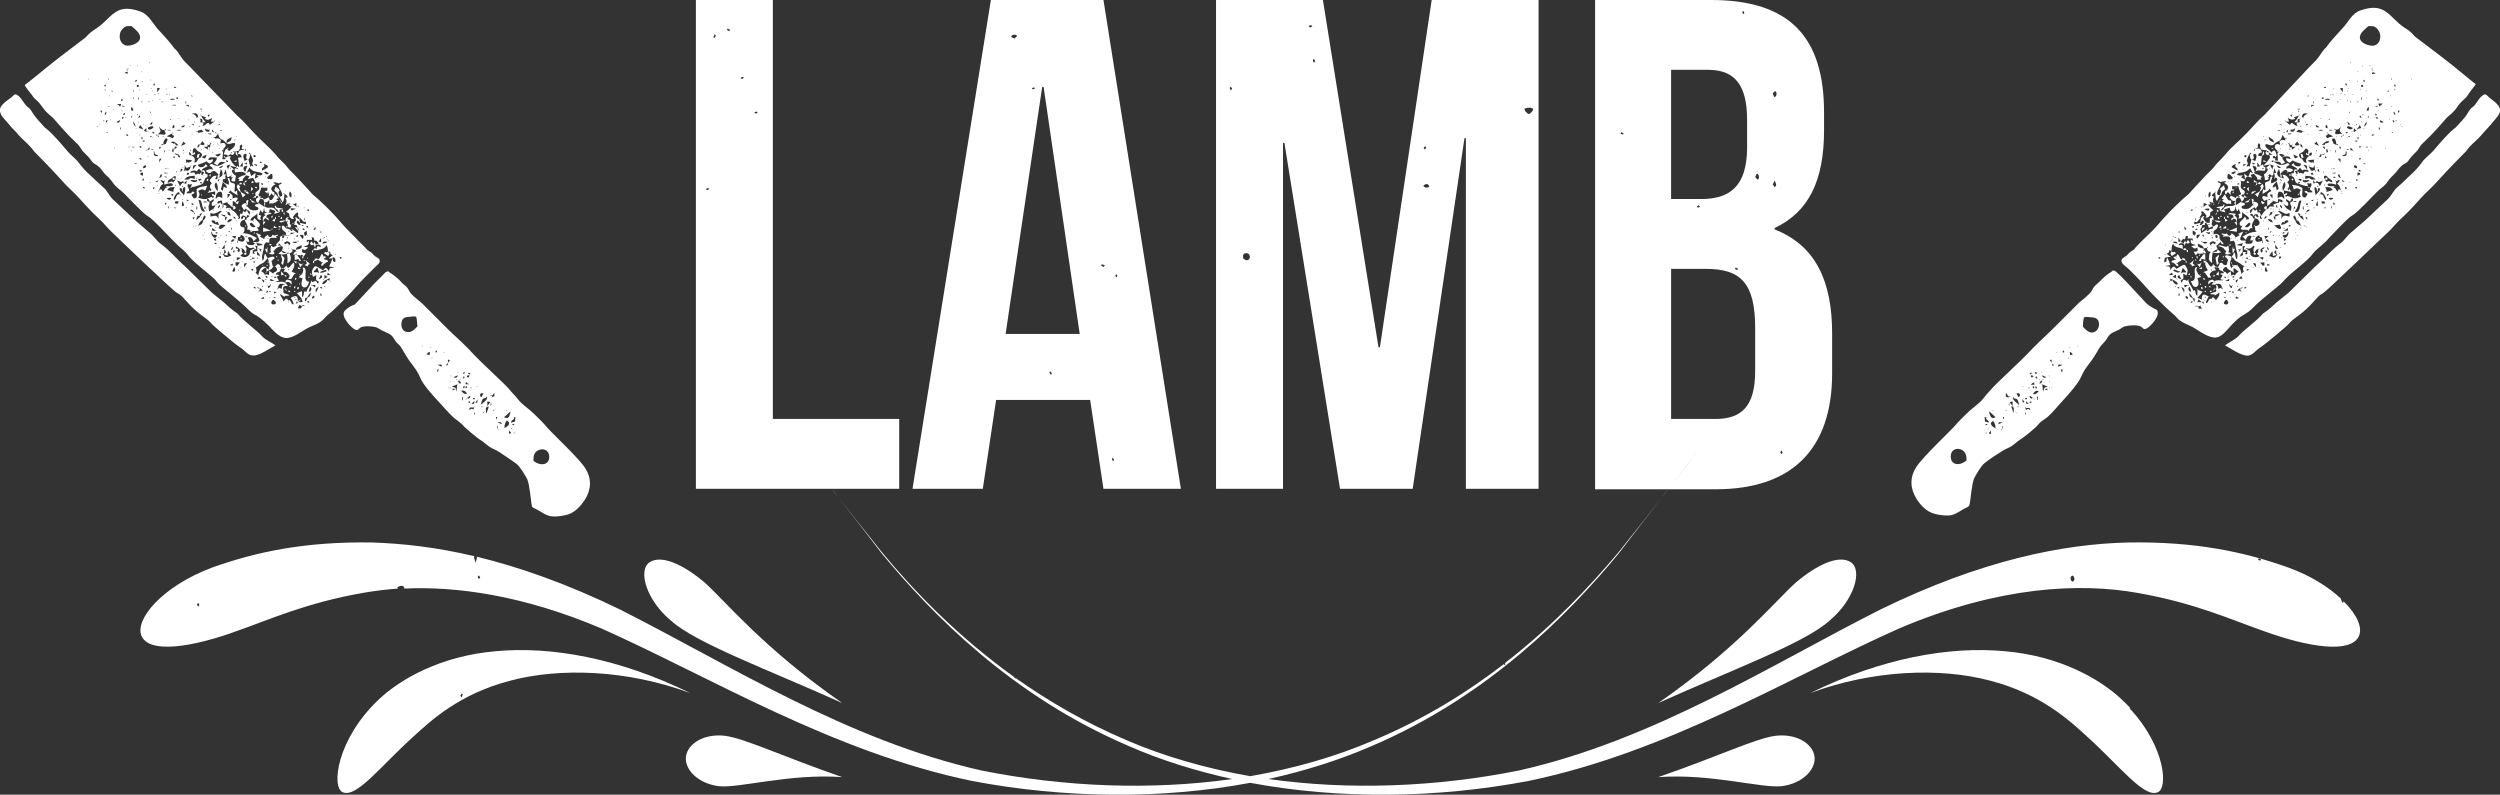<?xml version="1.0" encoding="UTF-8"?>
<svg xmlns="http://www.w3.org/2000/svg" height="167.3" viewBox="0 0 526.3 167.3" width="526.3">
  <rect x="0" y="0" width="526.3" height="167.3" fill="#333333" stroke="none"/>
  <g fill="#fff">
    <path d="m72.6 65.4c-1.1 1.1 1.5 3.8 2.2 4s.6-.1 1-.4c.8-.5 2.8-.3 3.4-.1.5.2 1 .6 1.5.8.6.3 1.3.5 1.8 1 .4.4.6 1 1 1.4s.8.7 1.1 1.3c.7 1.2 1.4 2.4 2.3 3.5 2.6 3.4.1 2 6.3 8.6 1 1.1 2 2.3 3.2 3.1.5.4.9.7 1.3 1.2.1.1 2.4 2.2 3.7 3 .6.4 1.1.9 1.7 1.3s1.3.6 1.9 1c1.2.8 2.6 1.7 3.8 2.6.7.6 1.8 2.4 2.2 3.2.5 1.1.8 4.8.9 5.2.1.8.2.7 1 1.1s1.6 1 2.4 1.3c1.1.5 3.7.1 4.8-.4 1.3-.6 2.3-1.8 3.1-3 1.2-2 1.5-4.3-.1-6.7-1.3-2-7.2-7.5-8-8.5s-1.8-1.9-2.7-2.8c-1.1-1.1-2.5-1.9-3.4-3.1-.6-.8-1.4-1.5-2-2.3-.6-.7-6.1-5.8-7.1-6.9-1.7-1.9-3.5-3.5-5.3-5.2l-5.7-5.7c-.7-.6-1.6-1.3-2.3-2-.4-.4-.6-1.1-1-1.5s-.8-.6-1.1-1c-.6-.7-1.6-1.5-2.4-2-.5-.3-.2-.4-.7-.2-.3.1-.6.5-.7.6-.7.7-1.4 1.4-2 2-.3.3-4 4.3-4 4.3-.9.3-1.5.7-2.1 1.3zm39.7 31.6c0-.9.1-1.8 1-2.2 1-.5 2.1-.1 2.3 1 .3 2.2-1.9 2.4-3.3 1.2zm-14.9-17.3c.1-.2.2-.3.2-.5.4.3.1.5-.2.5zm.2 1.6c.3-.1.3.1.1.4-.2.1-.3-.1-.1-.4zm.3-3c-.1.2-.2.3-.2.5-.4-.3-.1-.5.2-.5zm.2 2.1c.2.2.4.4.7.5-.3 0-.5 0-.8 0 0-.1.1-.3.1-.5zm0 .9c.2 0 .3.1.1.4-.3.1-.3-.1-.1-.4zm.7-2.3c0 1-1.2 0 0 0zm.2-.4c0 .2-.1.3-.4.1-.1-.3.1-.3.4-.1zm.1 3.2c0-.1 0-.2 0-.3.2 0 .2.3 0 .3zm.8 2.6c-.1.6 0 .7-.6.6.1-.2.4-.4.6-.6zm4.2-1c-.2.1-.5.2-.7.3.4-.3.3-.4-.3-.3.2-.2.5-.1.6-.2s.3-.5.4-.5c-.1.3 0 .5 0 .7zm2.7 3c0 .1-.3.1-.3 0zm.7.2c-.2.7-.3 1.9-1.4 1.2.4-.2 1.2-1.1 1.4-1.2zm.8 2.2c-.2 0-.5.1-.7.2 0-.5.2-.5.5-.7.4-.4-.4-.6.5-.4-.4.4.1.6-.3.9zm0 .7c-.7 0-.5-.1-.2-.3.1.1.2.2.2.3zm-.2 1.6h.3c-.1.2-.3.2-.3 0zm-.4-1c.1.1.4.4.3.5 0-.1-.1-.2-.1-.3-.1.1-.4-.1-.2-.2zm-.5.5c.1.2.3.4.4.5-.5.6-.5-.1-.4-.5zm-1-.5c0-.7.1-1 .5-1.6 1.1.7 0 1.4-.5 1.6zm-.6-.8c-.3-.1-.6-.3-.9-.4.5 0 .9-.2.9.4zm-.8 1c.1 0 .3.1.1.2 0 0 0-.1-.1-.2zm0-.7v.7c-.2-.3-.2-.4 0-.7zm-.1-1.8c-.1.2-.1.3-.2.5-.2-.4-.1-.6.2-.5zm-.9-1.4c.1-.1.4-.4.5-.3-.1 0-.2.1-.3.1.1.2 0 .4-.2.2zm-.5-1.6c.2.2.2.4 0 .7 0-.2 0-.4 0-.7zm-.7.7c0-.3 0-.7 0-1 .2 0 .4.1.6.2-.2.2-.5.7-.6.8zm.3.1c-.2.5-.3 1-.5 1.5-.1-.8-.4-1.5.5-1.5zm-1.3 1.3c.1-.1.4-.4.5-.3-.1 0-.2.1-.3.1.1.2-.1.4-.2.2zm-.3-1.3h.3c0 .2-.3.2-.3 0zm-.1-.4c.3-.8.2-1.5 1.2-1.4-.1-.1-.1-.2.1-.3.4.5-1 1.5-1.3 1.7zm-.1-2.2c.1-.3.3-.2.7-.2-.2.3-.3.5-.4.8-.3-.1-.4-.3-.3-.6zm-.6-1.6c-.1 0-.2 0-.3 0 .1-.1.3-.1.3 0zm-.4 3.4c.1-.2.3-.5.4-.7 0 .5.2.7-.4.7zm-.5-.8c-.1-.3.1-.3.4-.1 0 .2-.1.2-.4.1zm.4 2.8v.5c-.2 0-.2-.5 0-.5zm-1.2-.5c0-.7.3-.5 1-.5-.1-.1-.1-.2.1-.3 0 0-.2.6-.2.7-.4-.2-.4-.2-.9.1zm-.2-1.6c0-.2.1-.3.4-.1 0 .3-.1.3-.4.1zm-.7-.6c.3-.3.6-.2.5-.1.1 0 .1-.2 0-.3.2-.1.4-.3.6-.4.1.7-.4.5-1.1.8zm-.6-.5h.2c0 .2 0 .7-.2.7 0-.3 0-.5 0-.7zm-.2-1.3c.5-.3 1.1.2 1.2.6-.7.1-.7-.1-1.2-.6zm-1.6-2.9c.3-.1.6-.3.9-.4-.1.4-.4.7-.9.4zm.6.4c.1.1.1.1.1.2 0 0-.2-.1-.1-.2zm.4-1.5c0 .1-.3.1-.3 0zm.5 1.6c-.1 0-.2 0-.3 0 .1-.1.3-.1.3 0zm-.6.2c.1.1.2.1.3 0 .1.2.3.4.4.6-.6.1-.5-.1-.7-.6zm-1.1 1.7c.2 0 .4.1.6.1-.2.1-.4.2-.6.3 0-.2 0-.3 0-.4zm-.2-.4c.4-.2.8-.3 1.2-.5-.2.5 0 1-.3 1.5 0-.8 0-.8-.9-1zm-.2-2.1c0-.1 0-.2 0-.3.1 0 .1.3 0 .3zm0 2.2v.3c-.1 0-.1-.3 0-.3zm0-1.2v.3c-.1-.1-.1-.3 0-.3zm-.6-3.9c0-.2 0-.4 0-.7.1 0 .3.1.4.1-.1.2-.2.4-.4.6zm0 5.3c0-.1.3-.1.3 0-.2 0-.2 0-.3 0zm-.2-5.2c.2 0 .3.1.1.4-.3.1-.3 0-.1-.4zm-.8-2.4h.3c-.1.1-.3.1-.3 0zm-.3 3.1c-.3-.1-.6-.3-.9-.4.6 0 1-.3.9.4zm-.6.6c-.1.2-.2.3-.3.6-.2-.8.1-.6.3-.6zm-.6-4c.2 0 .3.1.1.4-.2.1-.3-.1-.1-.4zm-1 1.6c0-.1.3-.1.3 0-.2 0-.3 0-.3 0zm-.3-2.3h.3c0 .1-.3.1-.3 0zm-.7 1.5c.2-.2.3-.5.7-.5 0 .2 0 .5-.1.7-.1-.1-.3-.1-.6-.2zm-.9-1.9v.3c-.1 0-.1-.3 0-.3zm-4.4-4.4c0-1.2.6-1.6 1.7-1.6.2 0 1.2-.2 1.4 0s.2 1.7.3 2c-.5.5-1.2 1.3-2 1.2-1 0-1.4-.8-1.4-1.6zm-32.7-22.9c0 .1 0 .1 0 0zm8 25.7c1.7.4 3.8-1.5 5.3-2.2.9-.4 2-.8 2.7-1.4.5-.4.8-.9 1.2-1.2 1.4-1.1 2.7-2.5 4-3.8s2.5-2.8 3.8-4.1c.6-.6 1.2-1.2 1.8-1.8.5-.6 1.6-1.2 1.3-1.9-.2-.5-.9-.6-1.2-1-.5-.6-.8-.7-1.4-1.1 0 0 .4.3-3.9-4-1-1-1.9-2.1-2.8-3.1-1-1.1-3.1-3.2-4.7-4.5 0 0-4.1-4.5-4.8-5.1-.5-.5-.8-1-1.3-1.5-.6-.6-1.2-1.1-1.7-1.8-1.4-1.6-3-2.9-4.4-4.4-1.3-1.3-2.4-2.7-3.8-3.9l-9.5-9.8c-.7-.8-1.6-1.5-2.2-2.4-1.2-1.9-1.4-1.8-1.4-1.8-1-1.4-2.3-2.8-3.5-4.1s-2-3.2-3.8-3.8c-5.4-1.9-5.9 1.5-9.4 3.7-.9.6-1.4 1-2.1 1.8l-5.4 4.1c-2.1 1.6-7 5.7-7.4 5.9.4.8 1.1 1.5 1.6 2.2.4.7 1 1 1.5 1.6s.9 1.3 1.5 1.9 1.2 1 1.7 1.6c3 3.5 4 4.3 4.9 5.2.5.5.8 1.3 1.4 1.8.6.6 1 1 1.5 1.7s1 .7 1.5 1.2c.7.6 1 1.4 1.8 2 .6.5 1 1.2 1.5 1.8.6.7 1.4 1.2 2.1 1.9 7.9 8.2 2.2 1.4 9.7 9.3l1.7 1.7c3.5 2.9 0 .7 6.6 6.1.6.5 1.1.9 1.5 1.5.7.8 1.6 1.4 2.4 2.1 1.4 1.2 2.8 2.3 4.1 3.6.6.6 1.1 1 1.9 1.4.8.5 1.7 1.3 2.4 2 .8.8 2 2.3 3.3 2.6zm-41.2-54.3c0-.1 0-.2 0-.3.1 0 .1.3 0 .3zm2.1 9.8c0 .1-.3.1-.3 0zm.2-.3c-.1 0-.1-.3 0-.3zm.6-3c0 .2-.1.3-.1.5-.1-.2-.2-.3-.3-.5zm.5 2.2c-.1 0-.2 0-.3 0 0-.2.3-.2.3 0zm.2-7.3c-.3 0-.3-.1-.1-.4.2 0 .2.1.1.4zm0 .6v.3c-.2-.1-.2-.3 0-.3zm.1 4.7c.5.3-.8 1.4 0 0zm.4 1.8c-.1.2-.2.3-.2.5-.4-.2-.2-.5.2-.5zm0 2.7c-.1 0-.2 0-.3 0 .1-.2.3-.2.3 0zm.2-5.7c.1.1.4.4.3.5 0-.1-.1-.2-.1-.3-.2.1-.4-.1-.2-.2zm-.1-5.5c0-.1 0-.2 0-.3.2 0 .2.3 0 .3zm.3 3.5c0-.1 0-.2 0-.3.1 0 .1.3 0 .3zm.2 4.8c.1 0 .1.3 0 .3 0-.2 0-.3 0-.3zm.4-5.7c-.1-.1-.2-.2-.3-.3.3 0 .3 0 .3.3zm.3 3.7c0 .1-.3.1-.3 0zm.2 8.2c-.1 0-.1-.3 0-.3zm32.4 31.3c0-.1.3-.1.3 0-.1 0-.2 0-.3 0zm0-1.3h.5c0 .2-.5.2-.5 0zm-.5-4.1c.4-.2.7-.4 1.1-.6.1-.1.3-.5.4-.5.5-.1.8.5.7.8-.1.4-.7.3-.8.7-.3-.2-.5-.4-.8-.6 0 .3-.1.6-.1.9-.4-.1-.5-.3-.8 0-.2-.4-.3-.5-.8-.8.3-.3.6-.8 1.1-.7v.8c-.2.1-.3.1-.1.2.2-.1.2-.1.1-.2zm-1 1.6c.3.1.8.2.4.7-.2-.3-.3-.5-.4-.7zm.3 1.6c-.1 0-.2 0-.3 0 0-.2.3-.2.3 0zm.5-2.1c0-.2.1-.3.4-.1.1.3-.1.4-.4.1zm.3 1.7c0 .1.1.1.1.2 0 0-.2-.1-.1-.2zm-.1-1.1c-.1 0-.2 0-.3 0 .1-.2.3-.2.3 0zm1.1-.5c0-.1 0-.2 0-.3.2.1.2.3 0 .3zm1.1-.1c-.3.2-.4.3-.5.3-.1-.4-.1-.4.5-.3zm-.5.8c-.6 0-1 .3-.9-.4.3.1.6.3.9.4zm-1.4 1.1c.5 0 .4-.1.6-.5.1.7-.7 1.4-.6.5zm-.2 1c.2 0 .3.1.1.4-.3.1-.3 0-.1-.4zm-.3.9c-.1 0-.2 0-.3 0 0-.1.3-.1.3 0zm-1 .8c.2-.1.4-.3.5-.4.6.5-.1.4-.5.4zm-.5-1.6c.3-.2.3-.4.4-.6.2.1.3.3.5.5-.2 0-.5 0-.7 0 .1.1-.1.3-.2.1zm-.2-2.6c.1-.2.2-.3.3-.5.2.2.4.3.5.5-.3 0-.6 0-.8 0zm-.1 1.8c.3 0 .5.1.6.2-.1.1-.6 0-.6-.2zm-.7.1c0-.2.1-.3.4-.1.1.3-.1.3-.4.1zm0-4.6h.3c-.1.1-.3.1-.3 0zm.2-1.1v.5c-.3 0-.3-.5 0-.5zm-.7 1.9c0-.2.1-.3.4-.1.1.3-.1.4-.4.1zm-.4-2.1c.3-.3.6-.2.5-.1 0 0 .1-.3.2-.4.2 0 .3.1.5.1-.2.2-.9.3-1.2.4zm.1-.7h.3c0 .1-.3.1-.3 0zm-.6 2.2v.3c-.1-.1-.1-.3 0-.3zm0-.8c-.2.3-.4.6-.6.9 0-.8-.2-.9.6-.9zm-1.4-1.6c.2-.2.4-.3.6-.5-.4-.2-.3-.5-.3-.9-.1.1-.3-.1-.2-.2.2.2.4.1.6.3.1.1.3.5.4.7.2-.4.2-.7.2-.9 0-.3-.4-.2-.1-.7.2.2.5.5.8.6.6.1.7-.4 1.1.3.5-.2.1-.4 0-.8.2 0 .3.1.5.1 0 .3-.1.9 0 1.1.1.4.5.5.5 1-.7-.3-.7-.2-.5-1-.3 0-.5 0-.8.1.1.1.2.3.3.4-.2 0-.4 0-.5 0 0-.3.2-1-.4-.8-.2.1-.2 1-.4 1.1-.5.6-1.4.5-1.8.1zm3.7.4v.3c-.2-.1-.2-.3 0-.3zm.5-1.3c.1-.1.3.1.2.2-.3-.3-.3-.3-.4-.7.2 0 .3 0 .5.1-.1.1-.2.3-.3.4zm0 1.2c0-.1-.1-.1-.1-.2 0 0 .2.1.1.2zm-.6-2.4c-.1-.2-.2-.4-.2-.7.4.4 1 .2 1.3.5-.3.2-.7.2-1.1.2zm.9-1.1c0-.1.3-.1.3 0-.1 0-.2 0-.3 0zm-.5 1.8c-.1 0-.3-.1-.1-.2 0 .1.1.1.1.2zm-3-2.6c0-.2.5-.2.5 0-.2 0-.3 0-.5 0zm-.9-.4c.4.2.9.5.8 1-.2.8-.9.4-1.5.2.1-.2.1-.3.1-.4s0-.2 0-.3c.4.1.6-.1.6-.5zm-.6-3.3c.1-.3.3-.6.4-.9 0 .6.2.9-.4.9zm-.2 5c0-.1.1-.3.1-.4.2.1.1.5-.1.4zm.8 3.2c-.3.2-.5.3-.8.5 0-.2-.1-.4-.1-.6.3 0 .6 0 .9.1zm.2.7h.3c-.1.1-.3.1-.3 0zm-.2 1.2c.1 0 .1.3 0 .3 0-.2 0-.2 0-.3zm-.5.5c.1 0 .1.3 0 .3 0-.2 0-.2 0-.3zm-.6-1.5c.3 0 .6 0 1 .1-.5.1-.4.9-1 .6 0-.3 0-.5 0-.7zm.1-3.3c.6.3 1.1.6.6 1.2-.3-.3-.5-.3-.1-.7-.5-.1-.7 0-.5-.5zm0-5.3c0-.1 0-.2 0-.3.1.1.1.3 0 .3zm0 3.1c-.1.2-.1.4-.2.6-.2-.2-.5-.4-.7-.6zm-.6-4c.3-.2.5.1.5.5-.1-.1-.4-.3-.5-.5zm-.1-.3c.1.1.1.1.1.2-.1-.1-.2-.2-.1-.2zm-.4 0c-.5 0-.8-.3-.7-.8.5 0 .5.3.7.8zm-.3-1.5v.3c-.2-.1-.2-.3 0-.3zm.6 2.3c-.3.4-.6.6-1.1.6.2-.5.5-.8 1.1-.6zm-1.1-1.6c-.1 0-.3-.1-.1-.2 0 .1.1.1.1.2zm-.1-.5c0-.1 0-.2 0-.3.1.1.1.3 0 .3zm.1 1.6c-.1.2-.2.5-.3.7-.2-.1-.1-.5-.1-.7-.3-.2-.7-.4-1-.5.2 0 .8 0 1 .1.3.1-.6.3.4.4zm-1.1-1.8c-.2.1-.3.2-.4.2.2-.2.1-.2.4-.2zm-.8 0c-.1-.3.1-.5.3-.8.3.3-.1.6-.3.8zm.9.5c-.3.2-.5.5-.8.7v1c-.4-.9-.7-.7-1.7-.5 0-.3 0-.5 0-.8.5.3.8.2 1.3 0 .7-.3.4-.4 1.2-.4zm-1.8-.3v.3c-.1 0-.1-.3 0-.3zm.5 4.5c-.3 0-.6 0-.9-.1 0-.2.1-.3.1-.5.3.2.5.4.8.6zm-.1-.5c0-.1 0-.2 0-.3.2.1.2.3 0 .3zm-.5-1.7c.4.1.3 0 .5.5.5-.5.5.1.7.3v.1c-.2.1-.3 0-.7-.1-.2 0-.8-.4-.8-.5-.1-.2-.1-.4.3-.3zm1.4 1c.1 0 .1 0 .2-.1.3 0 .7 0 1 .1-.2.2-1 1.1-1.4.7-.1-.1 0-.4.2-.7zm0 4.6c0 .1-.3.1-.3 0zm1.4-1.3c-.1.1-.1.3-.3.5 0-.5 0-.5.3-.5zm.1-1.3v.3c-.2 0-.2-.3 0-.3zm-1-5.4c-.1 0-.1 0 0 0zm.1-.9c.3.3.2.5-.1.7 0-.1.1-.4.1-.7zm1.6 5.7c-.1.2-.4 0-.4-.2.1.1.3.1.4.2zm.3 3.9c-.5-.3.8-1.4 0 0zm-.1-1.3c0-.1 0-.2 0-.3.1.1.1.3 0 .3zm-.1-.6c.2-.2.3-.6.8-.3-.3.2-.4.6-.8.3zm.6 1.9c.2 0 .3.1.1.4-.3.1-.3-.1-.1-.4zm0 2.2c0-.1 0-.2 0-.3.1.1.1.3 0 .3zm-.5-5.8c-.1-.1-.1-.1-.1-.2.1.1.2.2.1.2zm0-.7c0-.2 0-.3 0-.5.2 0 .2.5 0 .5zm.2 8.7c.1-.3.3-.6.4-.9.3.4.3 1.3-.4.9zm-.5-1.3c.2-.1.4-.2.6-.3v.4c-.2 0-.4 0-.6-.1zm-1.5-2.2c.4-.3.3-.6.3-1.1.4.5.6.6 0 .9 0 .4.4.3.7.4 0-.3.1-.7.1-1 .2.3.4.7.7 1-.3.1-.8.4-1.1.3-.6 0-.3-.4-.7-.5zm-.2-1.2c.2-.3.4-.6.6-.9 0 .8.2.9-.6.9zm-.4-2.9h.3c0 .1-.3.1-.3 0zm.1 3.9c0-.1 0-.2 0-.3.2.1.2.3 0 .3zm.1.5v.5c-.6-.1-.6-.5 0-.5zm-.6-4c.1 0 .1.3 0 .3 0-.1 0-.2 0-.3zm-.5-.8c0-.3.1-.3.4-.1 0 .2-.1.2-.4.1zm.2 2.1c0 .2-.1.3-.4.1-.1-.2 0-.3.4-.1zm-.1-1v.5c-.6-.1-.6-.5 0-.5zm-1-1.5c.1.2.2.5.4.7.1.1 1.2-.1.6.5-.5.6-1.2-.7-1-1.2zm.1-1.2c0 .2-.1.3-.4.1-.1-.3 0-.3.4-.1zm-.7-4c0-.3.3-.6.2-.9-.1-.1-.3-.2-.5-.3 0-.2 0-.4 0-.6.3.2.6.5.5.8.3-.2.6-.4.9-.6.1.7-.3.4-.4.9-.2.8.4.5.8.4-.1-.1.1-.3.2-.2-.4.3-.4.6-.6.9-.2.2-.7.4-1 .6 0-.4-.1-.7-.1-1zm2.4-12.3c0 .1-.3.1-.3 0zm-.2-.6c-.1-.1-.5-.4-.4-.5.1.2.6.6.5.7 0-.1-.1-.1-.1-.2zm.4 1.8c-.1.2-.3.4-.5.5-.1 0-.1.1-.1.1-.2-.1-.4-.2-.6-.4.2 0 1-.4 1.2-.2zm1 1.8c-.7.3-1.2.8-2 .7-.7-.1-1-.8-1.4 0 .5.3.7.3.7.9-.4-.4-1.1-.1-1.5.2.4.3.5.5 1 .4.2-.1.3-.4.5-.4.5-.1.9.4 1.2.8-.5.2.2 1.1-.7.9.1-.2.2-.4.3-.7-.5 0-.7 0-1.1.5-.5.6-.4.5.1 1.1-.4.2-.6 1.1-.1 1.2 0 .2-.1.3-.1.5-.2-.1-.3-.3-.1-.5-.2.3-.4.6-.6.8.5-.1 1.1-.2 1.6-.3v.8c-.2-.1-.4-.2-.7-.3 0 .5.1.4.5.6-.6.6-.1 0-.7.1-.3.1-.6.3-1 .4-.6.1-1.1-.1-1.7-.3.4-.4.4-.9 0-1.4.7-.3.8-.5 1.5-.1.2-.3.3-.7.4-1-.5.1-1.3.2-1.7.4-.6.3-.5.3-.5.9 0 .3.2 1.1-.2 1.3-.5.3-.7-.4-.9-.7.2-.1.5-.3.7-.4-.6-.6-.4-.1-.9.1-.1 0-.6 0-.8 0 0-.5.5-.3.5-.6.1-.5-.6-.8-.2-1.4.3.3.5.1.8 0-.1.2-.1.5-.2.7.6 0 1.4-.3 2-.5.7-.2.6-.6 1-1.3.2-.4.5-.1.5-.6 0-.1 0-.2 0-.3-.4 0-.6-.1-.5-.5-.2-.1 0-.5-.6-.3s.2.3.4.3c-.1.2-.2.4-.4.7-.4-.1-.1-.5-.2-.7-.1.2-.3.3-.4.5-.3-.3-.4-.1-.8.1-.3-.7-.4-.5-1.1-.4 0-.6.6-.4 1-.5.1.1.2.1.3.2.2-.2.3-.4.5-.6.2.2.3.4.5.6 0-.6.8-.8 1.3-1.1-.1-.2-.3-.3-.4-.5-.2.4-.4.7-.9.7s-.4 0-.8-.5c.4-.1.8-.3 1.2-.4.1-.1.3-.1.4-.2.2-.2.4-.1.6.2.5.1.1.3.6 0 .3-.2.5-.4.4-.8-.3.1-.6.2-.9.2-.1-.9 1.2-.5 1.8-.5-.1.1-.1.2-.1.4-.2.3-.3.5-.6.8.3.1.5.3.8.4.5-1 1-.7 1.7-.6zm-2.5-3.9v.3c-.1 0-.1-.3 0-.3zm-.3 2c0-.1 0-.2 0-.3.1.1.1.3 0 .3zm-.1-5c.2.1.4.3.4.5-.2.2-.4-.1-.4-.5zm-3.5.4c.4-.1.9-.3 1.3-.4.2.2.3.3.5.5-.5 0-.8.1-1.3.2.4-.4-.1-.3-.5-.3zm.9 2.6c.1.4-.1.6-.4.8-.1-.4.1-.6.4-.8zm1.1 0c-.2.4-.6.2-1 .1.2-.2.4-.5.5-.7.2.3.4.5.5.6zm-.6 1v.3c-.1 0-.1-.3 0-.3zm1 1.3c-.3.9-.3.9-1 .5.3-.3.7-.4 1-.5zm-.4-5.6c.4.3.5.3 1 .3v.4c-.7.1-.8 0-1-.7zm1.4 1.1v.2c-.2 0-.7 0-.7-.2zm-.3 1.7c0 .1.1.2.1.2-.1.1-.2 0-.1-.2zm.3.4c-.3.2-.2.5-.3.9-.1-.1-.3-.2-.4-.2 0 .2-.1.4-.1.6-.3-.2-.5-.4-.8-.6.5 0 .8.1.9-.3-.1.1-.3-.1-.2-.2.3.3.6.1.7-.3.1 0 .2 0 .2.1zm-.3 1.1v.3c-.1 0-.1-.3 0-.3zm-3.6 4.4c0-.9 0-.9.8-1-.3.3-.5.6-.8 1zm-5.1-4c0-.1.3-.1.3 0-.1 0-.2 0-.3 0zm0 3.8c-.1 0-.2 0-.3 0 .1-.1.3-.1.3 0zm.8 1.9c.1-.2.6-.5.7-.2.1.2-.1.4-.1.6 0 .1-.4.6-.4.6-.1-.1-.3-.2-.4-.2-.3.1-.5.2-.8.3 0-.8.5-.6 1-1.1zm.5 2c-.2.4-.3.6-.3 1-.4-.1-.9-.3-1.3-.4.5-.7.8-.6 1.6-.6zm.2-.5v.3c-.2-.1-.2-.3 0-.3zm-.2-6.6c.3 0 .5.2.7.2v.1s0 0 0-.1h.1c.1.2.3.4.4.6-.5 0-.5 0-.5-.4-.2-.1-.7-.1-.7-.4zm.3 4c0-.1 0-.2 0-.3.2.1.2.3 0 .3zm.8 2.9c-.2-.4-.4-.8-.6-1.2.5.2.9.5 1.2.1.1.1.2.2.3.4-.4-.1-.5 0-.9.7zm.6-.1v.3c-.2 0-.2-.3 0-.3zm3-1.3c.1.8-1 .6-1.4.2.5-.3 1 .2 1.4-.2zm0-.4v.3c-.2-.1-.2-.3 0-.3zm-1.8.4c-.3 0-.6 0-.9 0 .7-.8 1.2-.7 2.2-.8v.7c-.6-.2-.8-.4-1.3.1zm-.4-1c0-1 1.2 0 0 0zm-.3-.5c0-.1-.1-.1-.1-.2 0 0 .2.1.1.2zm.3 1.7c0 .2 0 .4-.1.7-.2-.1-.4-.1-.5-.1.3-.3.4-.4.6-.6zm-.6-2.1c.2-.1.2-1.1.2-1.2.3.9.4.7 1.3.3 0 .1-.3.8-.5.9-.4.2-.8-.3-1 .2 0-.1 0-.2 0-.2zm1.4-1.1c0-.1.3-.1.3 0-.2 0-.3 0-.3 0zm-1.3-2.6c0 .1-.3.1-.3 0zm-.2-.4c0-.1 0-.2 0-.3.2.1.2.3 0 .3zm-.6 4.4c0-.2 0-.4.1-.7.1 0 .2.1.4.2-.2.2-.3.4-.5.5zm.2 1.2v.3c-.1-.1-.1-.3 0-.3zm.1-2.2h.3c0 .1-.3.1-.3 0zm.7-1.9c-.1-.1-.1-.2-.2-.3.1.1.1.2.2.3zm-2.4-.4c.2 0 .3.1.1.4-.2 0-.3-.1-.1-.4zm-.1-.8c-.1-.1-.2-.2-.3-.3.1-.2.1-.4.2-.6.3.3.1.6.1.9zm.2-.6c.1-.6 0-.7.6-.6-.1.2-.4.4-.6.6zm-.7-1.5c.4-.6 1.3.3 1.6.6-.2 0-.4 0-.6 0-.1-.3-.1-.6-.4-.3 0-.1-.5-.3-.6-.3zm1.3-2.5c0-.2.3-.2.5-.2.1.1.3.1.4.2-.3 0-.6 0-.9 0zm1.3 2.3c.2.2.3.3.5.5-.3.1-.6.3-1 .4.2-.3.4-.6.5-.9zm1.9 4c-.5.3-.6.6-1.2.3.1.1-.1.3-.2.2.2-.2.1-.4 0-.7.4 0 1.2.1 1.4.2zm1.5 4.3c-.6-.5.1-.5.5-.4-.2.2-.4.3-.5.4zm.5.3c.1.3-.1.3-.4.1 0-.2.1-.2.4-.1zm.5-1.3c0-.1-.1-.1-.1-.2s.2.1.1.2zm-2.4 6.4c-.1 0-.2 0-.3 0 0-.1.3-.1.3 0zm-.3-.5c0-.2.1-.3.4-.1.1.3 0 .4-.4.1zm1.9 2.5c-.4-.4 0-.6.4-.6-.2.2-.3.4-.4.6zm.3.1v.3c-.1 0-.1-.3 0-.3zm.7-1.1c-.8.3-.9-.6-1.1-1.2 0-.2-.2-.8-.3-1.2.6 0 .5.2.7.8.1.7.3 1.1.7 1.6zm-.2-.6c0-.2.1-.3.1-.5.1.2.2.3.3.5-.1 0-.2 0-.4 0zm-.8 1.6c-.2.3-.5.6-.9.8.2-.6.2-1.1.9-.8zm-.7-1.4c-.1 0-.1 0-.2 0 0-.2.1-.4.1-.7.2 0 .1.5.1.7zm4-5.7c.4.6.4 1.2.3 1.9-.5-.7-.9-1.4-.3-1.9zm.6-.2c-.1-.1-.2-.1-.3-.2.1 0 .2-.1.2-.1-.1-.1.1-.3.2-.2-.1.2-.1.3-.1.5zm.1.1c0 .1.1.3.2.4-.2-.1-.2-.3-.2-.4zm.8-3.5c-.2.4-.5.8-.9.4.3-.1.6-.2.9-.4zm-.2 2.1c-.2.3-.5.4-.9.6.4-.4.4-.4.3-.7.1-.4.2-.8.3-1.2.2.3.5.8.3 1.3zm.1 1.4c.3.4 1 .7.8 1.3-.2-.1-.4-.2-.6-.3-.1.3-.1.6-.2.9-.1-.1-.3-.3-.4-.4.2-.5.3-1 .4-1.5zm-.1 3.4c-.8-.4-.8-.4-1.4.2 0-.5.1-1.3.7-1.5.8-.3.7.7.7 1.3zm-3.1.9c-.3 0-.6 0-.9 0 0-.2.2-.2.5-.2.1 0 .3.1.4.2zm-.2 1.8c-.1 0-.1-.3 0-.3zm-.5 5.8v.3c-.1-.1-.1-.3 0-.3zm0-1.3v.3c-.1-.1-.1-.3 0-.3zm-.2-2.5c0 .2-.1.4-.2.6-.2.3-.5.4-.9.5.2-.4.5-1.1.9-1.1 0-.1.3-1.2.6-1 .3.3-.3 1-.4 1 .2 0 .1 0 0 0zm-.2 3.1h.3c-.1.1-.3.1-.3 0zm-.9-1.8c0 .1.1.2.1.3.1-.1.3.1.2.2-.1-.2-.4-.5-.3-.5zm-.7-.1c.2-.1.3-.1.5-.2-.3.2-.3.3-.5.2zm-.2-.1c.2 0 .2 0 0 0 .1 0 .1 0 0 0zm-.2.3c.1-.1.1-.1.2-.1 0 .1-.1.2-.2.1zm.4-2.1c-.1.2-.2.3-.2.5-.4-.3-.2-.5.2-.5zm-1-1.5c.5-.2.7.2.9.5v-.1.2c.1.1.1.3.2.4-.3-.2-.3-.2-.2-.4 0 0-.1 0-.1-.1-.3-.1-.6-.3-.8-.5zm-.7-2.2c.2.1.3.1.5.2-.4.2-.6.1-.5-.2zm-.2 1.7h.3c-.1.2-.3.2-.3 0zm-.4-2.5c-.1-.5-.6-.6-.8-1.1-.1-.3-.2-.4.1-.5.4-.1.3.6.3.8.3-.3 0-1 .6-1 .3.2-.1 1.5-.2 1.8zm-.1.8c-.1 0-.2 0-.3 0 0-.1.3-.1.3 0zm-.3 1.4c0-.4 0-.7.1-1.1.2.5.7 1.1-.1 1.1zm-.5-2.5c.1-.1.3.1.2.2-.1-.1-.1-.1-.2-.2zm0 0c-.9-.1-.5 1-1.2 1.2-.2-.8 1.3-2.4 1.2-1.2zm-1 1.9c.1-.6.2-.4.8-.4-.1.6-.2.5-.8.4zm-.2.9h.5c0 .2-.5.2-.5 0zm-.1-2.7c0 .2-.1.3-.4.1-.1-.3.1-.4.4-.1zm-1.4.8c.1-.3.7-.1 1-.1-.4.5-.5.4-1 .1zm.4 1.6v.5c-.2 0-.2-.5 0-.5zm-.7-.7c.3 0 .3.1.1.4-.2 0-.2-.1-.1-.4zm-1.3-2.6c.1.1-.1.3-.2.2.5-.5.2-1.2 1.1-1.6-.2-.2-.4-.5-.6-.7.2-.2.5.1.8.2-.1-.1.1-.3.2-.2-.3.3-.2.5-.2.9.3-.2 1.8-.6 1.8 0 0 .4-1.2.3-1.5.3l.3.3c-.6-.1-.5.7-1 .8-.1-.5-.3-.6-.7-.2zm1.8-3.7c0 .2-.5.1-.7.1 0-.1 0-.1 0-.2.2.1.4.1.7.1zm-.5-1h.3c-.1.2-.3.2-.3 0zm-.2-3.3c0-.2 0-.3 0-.5.2 0 .2.5 0 .5zm.4 5.3c-.1-.1-.3-.1-.5-.2.5-.1.7 0 .5.2zm-2.4-5c.2.2.3.2.7.3 0 .2-.6.2-.7.1-.3-.2-.2-.4-.2-.9.3-.1 0 .3.2.5zm-.3-.9c-.2 0-.3 0-.5 0 0-.2.5-.2.5 0zm-.7-2.9c.1 0 .3.1.4.2-.2.1-.5 0-.4-.2zm.5.2c.1.1.2.2.1.2s-.1-.1-.1-.2zm.4-.9c0 .2-.1.3-.4.1-.1-.3.1-.3.4-.1zm.6.7c.1-.2.4 0 .4.2-.2 0-.3-.1-.4-.2zm.5 2.3c.3-.1.3.1.1.4-.2 0-.3-.1-.1-.4zm.4 2.5c-.2.3-.3.5-.5.8.1-.6-.1-.9.5-.8zm-.5 4.1c.1-.3.3-.6.4-.9.4.4.1.7-.4.9zm-.2 3.3c0-.1.3-.1.3 0-.1 0-.2 0-.3 0zm-.1-1.9v.3c-.1-.1-.1-.3 0-.3zm-.5-.6c.3-.2.4-.3.5-.3.1.3.1.3-.5.3zm-.4 1.1c.3 0 .3.1.1.4-.2 0-.2-.1-.1-.4zm-.8-.9c0-.1.3-.1.3 0-.1 0-.2 0-.3 0zm-.3-5.7v.3c-.1 0-.1-.3 0-.3zm-.4-1.1c.3-.2.2-.3.7-.7 0 .5 0 .6-.5.5.1.1-.1.4-.2.2zm.2-4c0-.1.3-.1.3 0-.1 0-.2 0-.3 0zm-.9 7.8c0-.5.2-.7.6-.7.2.8-.5.4-.6.7zm-.1-5.9h.5c0 .3-.5.3-.5 0zm.1 10c0-.3.1-.3.4-.1 0 .2-.1.2-.4.1zm0-2c.2 0 .3.1.1.4-.3.1-.3 0-.1-.4zm-.6-.9c.1-.4.2-.3.6-.4v.7c-.3-.1-.5-.2-.6-.3zm.3-7.4c0-.2 0-.3 0-.5.3 0 .3.5 0 .5zm-.5 6.7c.2-.1.3-.2.5-.3v.4c-.2 0-.4 0-.5-.1zm.5-5.1c0 .2-.1.3-.4.1-.1-.3 0-.3.4-.1zm-.4-2.6v.3c-.1 0-.1-.3 0-.3zm.4 5.1c0 .2-.1.3-.4.1-.1-.3 0-.3.4-.1zm-.6-6.4c.1-.2.2-.5.3-.7.2.3.5.6.7 1-.2-.1-.8-.4-1-.3zm-.1-2.2c.1-.2.2-.3.2-.5.4.2.2.5-.2.5zm.3-6v.3c-.1-.1-.1-.3 0-.3zm-.6-.5c-.1-1 1.1 0 0 0zm.1-4.3c0-.1 0-.2 0-.3.1.1.1.3 0 .3zm-.7 6.5v.3c-.2 0-.2-.3 0-.3zm0-1.5v.3c-.2 0-.2-.3 0-.3zm.4 7.7c-.4-.4-.5-.5-.6-1.1.4.4.4.5.6 1.1zm.2.4c0 .1-.3.1-.3 0zm-.2-10.3c.2 0 .3.1.1.4-.3.1-.3-.1-.1-.4zm.5 8.8c.1 0 .1.3 0 .3 0-.2 0-.3 0-.3zm0-5.1c.2 0 .2.5 0 .5 0-.1 0-.3 0-.5zm-.3 3.6h.3c-.1.2-.3.2-.3 0zm-.5 10.3h.5c0 .2-.5.2-.5 0zm-.5-3.5h.5c0 .2-.5.2-.5 0zm-.2.7c.1 0 .1.3 0 .3 0-.2 0-.2 0-.3zm0-7.2.3.3c-.3.1-.3.1-.3-.3zm0-1.8c.3-.1.4.4.5.7-.6 0-.5-.1-.5-.7zm-.6 8.4c.1-.1.4-.4.5-.3-.1 0-.2.1-.3.1.1.1 0 .3-.2.2zm.3-17.1c0-.1.3-.1.3 0-.2 0-.3 0-.3 0zm-.3 1.6c-.3 0-.5-.1-.8-.1.2-.2.4-.3.6-.3.1.2.1.3.2.4zm-.2-.6c-.1-.1-.2-.2-.2-.3.4.4.3 0 .3-.4.2.2.1.5-.1.7zm-.5 7.5c-.4.1-.7.1-.5-.2.1.1.3.1.5.2zm-.6-1.1c-.2 0-.3-.1-.1-.4.3-.1.3 0 .1.4zm1.3 7.1c0 .2-.1.3-.4.1-.1-.3.1-.3.4-.1zm-.7-3.7c0-.1.3-.1.3 0-.2 0-.3 0-.3 0zm-.2-.9c.2 0 .3.1.1.4-.3.1-.3 0-.1-.4zm-.3.8c.2 0 .3.1.1.4-.2.1-.3-.1-.1-.4zm-.2-1.5c.1.1.4.4.3.5 0-.1-.1-.2-.1-.3-.1.1-.3-.1-.2-.2zm-.2 3.7v.5c-.2 0-.2-.5 0-.5zm-.1-1.5c-.1.5-.2.5-.7.5-.2-.2.5-.4.7-.5zm-.7-3.4h.9c-.1.2-.1.4-.2.6-.2-.3-.4-.5-.7-.6zm4.9-13.9c-.1 1-1.5 1.5-2.3 1.6-1.2.2-2-.8-2-1.9 0-.8.2-1.2.7-1.7.6-.6.9-.5 1.8-.5.7.6 1.9 1.5 1.8 2.5zm.5 7.1c0 .1-.3.1-.3 0zm-.1 2.2c0-.1 0-.2 0-.3.1 0 .1.3 0 .3zm.1 4.2c-.1 0-.2 0-.3 0 .1-.2.3-.2.3 0zm.1 4.8c0-.1 0-.2 0-.3.1.1.1.3 0 .3zm.2 1.2c.2-.2.3-.4.5-.5 0 .3 0 .5.1.8-.3-.1-.5-.2-.6-.3zm.3-1c.1-.1.4-.4.5-.3-.1 0-.2.1-.3.1 0 .1-.1.3-.2.2zm.4-6.6c0 .1-.3.1-.3 0zm1.3 6.9c0 .2-1.1.9-1.2.1.2-.1 1.1-.6 1.2-.1zm-.2-1.2c-.1.6 0 .7-.6.6.2-.2.4-.4.6-.6zm-.3-1.6c.1.1.2.3.2.3-.1-.1-.2-.2-.2-.3zm-.1.1c0-.1 0-.1 0 0zm-.3-10.8c0-.1 0-.2 0-.3.1 0 .1.3 0 .3zm.1 8.2c-.1 0-.2 0-.3 0 .1-.2.3-.2.3 0zm.2-4.5c-.1 0-.1-.3 0-.3zm0 6.9c-.1-.2-.1-.3-.2-.5.3.3.3.2.2.5zm.3-5.2c-.1 0-.2 0-.3 0 .1-.1.3-.1.3 0zm.2.6c-.1 0-.1-.3 0-.3zm0 2c-.1 0-.1-.3 0-.3zm.3-3.3c-.2 0-.3-.1-.1-.4.2-.1.3.1.1.4zm.3 1.8c-.2.1-.4.3-.4.2.2-.2.2-.2.4-.2zm0 8.7.2-.2v.3s-.1-.1-.2-.1zm.2-8.6c-.1 0 0 0 0 0zm0-.2c.1-.1.1 0 0 0 .1 0 .1 0 0 0zm.7-1.1c-.2.3-.4.5-.6.8 0-.3 0-.6 0-.9.2 0 .4.1.6.1zm-.1.9c-.2.2-.2.3-.4.2.2-.1.5-.2.4-.2zm.2 1.4c0 .1-.3.1-.3 0zm.5.6c-.1 0-.2 0-.3 0 0-.2.3-.2.3 0zm.7-2.7c-.1 0-.1-.3 0-.3zm0 8.6c-.1 0-.3 0-.4 0 .9 1.7-.9.5-1.5 1 .3-.3.6-.5.7-.8 0-.3-.4-.8-.3-.9.3.4.9 1 1.3.5 0-.1.1 0 .2.2zm-.5 1.3c-.1 0-.2 0-.3 0 .1-.1.3-.1.3 0zm.8.7-.4.9c-.2.1-.8.2-1 .3.2-.3.2-.3.5-.2 0-.1 0-.2 0-.4.1-.3.5-1.4.9-.6zm-.2-.7c.4-.2.8-.5 1.2-.6-.1-.1.1-.3.2-.2-.4.3-.3.6.2.7-.1.2-.2.3-.3.5-.5-.2-.7-.3-1.3-.4zm1.2-1.7c0-1.5 1 0 0 0zm-1.2-7c0-.1 0-.2 0-.3.2.1.2.3 0 .3zm.9 7.5c-.3 0-.6-.1-.8-.1.3-.1.8-.1.8.1zm-.2-2.4h.3c-.1.2-.3.2-.3 0zm-.1-5.1c-.1 0-.1-.3 0-.3zm1.1 1c-.3 0-.7 0-1 0 0-.3 1-.3 1 0zm.3-2.5c-.2 0-.3 0-.5 0 0-.3.5-.3.5 0zm0 3.7c-.3 0-.5 0-.8 0 0-.2.8-.2.8 0zm.4-1.6c0 .3-.1.3-.4.1 0-.2.1-.3.4-.1zm.3 4.3c0 .1-.3.1-.3 0zm.3 2.3c0-.1.1-.1.2-.1-.1.1-.1.1-.2.1zm.8-.9c-.1.5-.2.5-.7.5-.2-.2.5-.4.7-.5zm.3-4.5c-.2 0-.2-.5 0-.5zm.6.7c-.2-.1-.5-.3-.7-.4.5 0 .7-.2.7.4zm-.1 2.6v.3c-.1-.1-.1-.3 0-.3zm.4 1.5c0 .1-.3.1-.3 0zm.2 6.2c.2-.4 1 0 .7-.8-.1.1-.3.2-.4.4 0-.3-.1-1.1.3-1.2.3-.1.4.3.6.5s.7.3.9.6c.2.2.2.3 0 .6-.2.5-.3.2-.5.4-.4.4-.3.9-1 .9.2-.5.2-.9-.3-1.3-.6-.4-.8.1-.8-.9.3.1.5.4.5.8zm.6-7c0-.1 0-.2 0-.3.1.1.1.3 0 .3zm-.6.4c.5-.2.6 0 .5.2-.1-.1-.3-.1-.5-.2zm.3 2c0 .1-.3.1-.3 0zm-.5 3.6c0-.1 0-.2 0-.3.2.1.2.3 0 .3zm0-9.5c.1 0 .1.3 0 .3 0-.1 0-.2 0-.3zm.4-1.9c-.1-.1-.2-.2-.3-.3.3 0 .3 0 .3.3zm.9 4.5c0-.6-.5-.8-1-1 .5 0 1-.2 1.2.3.2.4.1.3-.2.7zm.4 1.7h.3c0 .2-.3.2-.3 0zm.8-3.7c0 .2-.5.2-.5 0zm-.2.7c0-.1 0-.2 0-.3.1 0 .1.3 0 .3zm1.6.9c-.3.1-.3-.1-.1-.4.2 0 .3.1.1.4zm.4 1.1h.7c-.3.2-.6.5-.9.7-.5-1.1-.8.3-1.6.2.5-.6.1-.7-.5-.8.4-.4-.2-.8-.1-.9 0 .1.1.2.1.2.6 0 .5.1.5.8.2 0 .5-.1.7-.1-.3-.3-.9-1-.9-1.4-.1.1-.3-.1-.2-.2.3.4.7.4 1.2.6-.1.1-.2.2-.3.3.7.4.9.2 1.6-.2-.1.2-.2.5-.3.8zm.9-.2c-.1.1-.1.1-.2.2-.1-.1.1-.3.2-.2zm.3 2.7c-.2 0-.3-.1-.3-.2.1-.1.3 0 .3.2zm.8-2c-.1.1-.2.2-.3.2 0 0-.1 0-.1-.1.1-.1.3-.1.4-.1zm-.3.3c0 .1-.1.1-.2 0zm.7 1.1c-.2 0-.3 0-.5 0 0-.2.5-.2.5 0zm2 1.4c0 .3-.2.5-.3.8-.3.1-.6.3-.8.4-.1-.8.4-.9 1.1-1.2zm-.3 1s.1.1 0 .2c0-.1 0-.2 0-.2zm-.3 1.9c-.7-1-.8-.1-1.1.7.3 0 .5.1.8.1.1.4-.1.6-.5.4.2.4.1.6-.3.5-.3.1-.4-.1-.2-.4-.1-.4.3-1.2-.2-1.4l.2-.2v.2c.3-.1.3-.2 0-.3.4-.3.7-.6.6-.9-.2-.6-.7-.4-1.1-.3 0-.7.4-.6-.3-1-.3-.2-.6 0-.9.1.3-.2.2-.3-.3-.3.1-.2.5-.1.5-.2.1-.2.4-.4.5-.7.1.3.2.8.4 1 .2.3.5.2.8.5.4.3.5.7 1.2.7.3 0 1-.4 1.2-.1.1.8-1.1 1.4-1.3 1.6zm-.2 3.9c0-.3-.2-.5-.3-.8.3-.1.5-.2.8-.3-.2.4-.4.7-.5 1.1zm.5-.4v.3c-.1 0-.1-.3 0-.3zm-.9-1.3c-.1-.3.1-.3.4-.1.1.2-.1.3-.4.1zm1.8-4.4c0-.1 0-.2 0-.3.2 0 .2.3 0 .3zm.5-.9c0 .1-.3.1-.3 0zm1 2.6c.1.1.7.3.7.3-.9 0-1.2-.2-1.5.8.5 0 .7.2.8.7-.3 0-.5.1-.8.1.2.8.1 1.2.3 2-.2-.1-.3-.2-.5-.3-.1.2-.2.4-.2.6-.2-.1-.3-.2-.3.3 0 .8.3.4.8.4.4 0 .7-.1 1.1.1.3 0 .5.2.4.5-.7.2-1.1.3-1.7.8.5 0 .5.2.2.5h.9c0-.2 0-.3.1-.5.2-.2.4-.5.6-.7.2.1.4.1.7.2-.1.2-.2.4-.3.6.1 0 1-.3 1.1-.2.2.1.3.8.5.9.3.2.9-.1.9-.1-.4.4.1 1.1-.2 1.6s-1.1.5-.6 1.3c.2.3.4-.2.5.3 0 .2-.3.1-.3.2 0 0-.3.1-.2.5.1.3.2.5.5.5.1-.5.4-1 .8-.8.6.2.4 1.1.4 1.6-.4-.3-.8-.5-1.2-.8 0 .8-.1 0-.4.3-.1.1-.4 0-.3.3s.8.2.7.7c-.1.4-1.3.3-1.5.2-.3-.1-.5-.4-.8-.7-.1 0-.1 0-.2 0 0 0 0-.1.1-.1-.1-.1-.3-.3-.4-.4.2.1.3.2.5.3.1-.4.2-1.2.2-1.2-.5.1-.4 0-.5.6.1-.1.3.1.2.2-.2-.3-1 0-1.1.4s.6.7.4 1.1c.1-.2.3-.3.4-.5.6.6 1.1.3.9 1.3-.3-.3-.5-.6-.6-1-.1.2-.3.3-.4.5-.9-.8-.2.9-.9.2-.2.3-.3.5-.5.8-.2-.3-.4-.7-.6-.9-.3-.3-.5-.4-.8-.6-.2-.1-.1-.3-.3-.4s-.8 0-1 0c.5-.6 0-.5-.4-.7s-.4.1-.7-.5c0 0-.5.4-.6.2-.2-.5.5-.5.9-.6 0 .2.1.5.1.7.3-.1 1.2-.4 1.2-.4-.3.3-.1.2.2.5.2.2.6.5.8.7 0-.5 0-.9 0-1.4.2.1.5.2.7.3-.1-.4.5-.6.3-.9s-.8 0-1.1.1c.3-.7-.2-1-.8-1.3.2-.1.5-.5.6-.5-.4.4 1 .7 1.3 1.2 0-.4-.1-.7-.1-1.1-1 .9-.2-1-.5-1.4-.2-.2-.6-.1-.9-.4-.2-.3 0-1-.6-.8.1.4.5.9.2 1.4-.3-.2-1.1-.4-1.2-.8 0-.5.1-.4.5-.4 0-.3 0-.7.2-1-.2 0-.3 0-.5 0 .1-.3.3-.7.4-1 .1.3.2.7.2.9.1.2-.1.5.3.7.1 0 .5-.3.6-.3.2.1.3.3.4.4-.6.7-.2.8.5.8 0-.4.1-.8.2-1.2-.4-.1-1.5-1.3-.4-1.3-.3-.3-.6-.5-.9-.8.5.1.9.2 1.4.3-.4-.4-.9-.8-1.1-1.3-.3-.5-.4-.4-.1-1-.2 0-.5 0-.7 0 .2-.2.5-.3.7-.5 0-.2.6-.5.8-.5.7-.2.9.1 1.1-.7.1-.4-.2-.3.1-.6.4-.4.4.1.4.3.1 0-.2.1-.1.4zm-3 10.4c0-.3 0-.6 0-.9.2 0 .4.1.6.1-.2.3-.4.6-.6.8zm.9.3c-.1.2-.5.1-.4-.1.1 0 .3.1.4.1zm4.6 2.7c0 .1-.3.1-.3 0zm.6-7.9.4.4c-.3.2-.6.3-.8.5.1-.4.2-.8.2-1.3-.3.2-.6.4-.9.7-.1-.3-.2-.7-.4-1-.2.1-.4.2-.6.3.2-.4.4-.7.6-1.1.6.6.9.8 1.3.8.5.2 1.1.1 1.5.5-.3.5-.8.3-1.3.2zm1.4 1.9c0 .2-.1.3-.4.1-.1-.3 0-.3.4-.1zm-3.3-3.8c-.2.4-.3.9-.5 1.3-.6-.7-.4-1.3.5-1.3zm-.7-.4c.2-.1.4-.2.6-.3v.4c-.2 0-.4-.1-.6-.1zm-.9.5c.2-.3.4-.5.6-.8v.9c-.2 0-.4-.1-.6-.1zm-.8.4c.1-.2.4 0 .4.2-.2 0-.3-.1-.4-.2zm2.1-3.6c-.2 0-.2-.5 0-.5zm1.5 3.3c-.2-.3-.4-.3-.6 0-.1-.5-.3-1-.4-1.6-.3.1-.5.2-.8.4-.1-.2-.6-1.4.1-1.5s0 .7.3 1c.7.6.7-.7.8-1-.1.1-.2.1-.3-.1.1-.1.2.1.2-.2.2.5.6 1.2.7 1.7 0 .1-.2.4-.2.6.1.7.3.1.2.7zm.1-2c0-.2 0-.4 0-.5.6.1.6.5 0 .5zm.7 1.9c-.2-.1-.5-.3-.7-.4.5 0 .7-.2.7.4zm1-.9c0 .3-.1.3-.4.1-.1-.2.1-.2.4-.1zm0 2.1c-.1 0-.1.1-.2.1 0-.1.1-.2.2-.1zm1.3-1c0 .1-1.1.7-1.2.7-.3-.9.9-.5.3-1.4.3.1 1 .3.9.7zm.2 1.3c-.5.4-.5.2-1-.2.3-.4.7 0 1 .2zm-.6.9c-.1-.1-.1-.3-.2-.4.2.1.2.3.2.4zm1.3.2c-.2.3-.6 0-.8.1-.1-.1-.2-.2-.3-.3.4-.3.6-.8 1.1-.8 0 .2.2.8 0 1zm-.9.1c-.1 0-.1.1 0 0-.1 0-.1 0-.2-.1 0 .1.1.1.2.1zm.1.7c0-.1 0-.2 0-.3.1 0 .1.3 0 .3zm.9-.3c-.2 0-.3-.1-.4-.2.2.2.3.2.4.2zm3.9 3.5c-.5-.3-.5-.8-.3-1.3.5.4.4.9.3 1.3zm.8-.2c-.1 0-.1-.3 0-.3zm.3 2.2c-.3-.4-.4-.4-.8-.5.3-.1.5-.2.8-.4zm-.1.3c-.5.2-1.1.8-1.1-.1.3.1.7.1 1.1.1zm.4-.3c0-.1 0-.2 0-.3.2.1.2.3 0 .3zm1.5.2c-.1 0-.2 0-.3 0 0-.1.3-.1.3 0zm-.2 2.6c0-.2 0-.3 0-.5.2 0 .2.5 0 .5zm.4.8c-.4-.1-.9-.2-1.3-.3.1.2.1.3.2.5-.3 0-.6-.2-.7-.4-.2-.3-.2-.2.1-.6.1.2.3.3.5.5-.1-.4-.2-.7-.2-1.1.6.2.8 1.3 1.4.8zm-2.5.1c.5.1.7 0 .7.6.5.4 0 .7.2 1.2-.2 0-2.1-1.6-1.2-.5-.6.1-.2-.2-.6-.3-.2-.1-.4-.2-.8-.2 0-.2.1-.3.1-.5.3.1.6.3.8.4.1-.3.2-.7.4-.9.5-.3.7-.3.4.2zm-.8-.1h.3c0 .2-.3.2-.3 0zm-1.3 2.2c0 .5.2.7-.4.7 0-.4 0-.6.4-.7zm-.2 1.2c-.1 0-.2 0-.3 0 .1-.2.3-.2.3 0zm1.2.3c.3.2.5.4.1.7-.1-.2-.3-.4-.4-.4-.3-.1-.3.6-.7-.1.5-.3.6-.4 1-.2zm.1 1.3c0 .1-.3.1-.3 0zm-.2-.4c.1-.1.1-.1.2-.1 0 .1-.1.2-.2.1zm2-.9c-.5.3-.5.4-1.1.1.2-.2.8-.1 1.1-.1zm-.1-1c-.2 0-.3-.1-.1-.4.2-.1.3 0 .1.4zm-.6.5c0-.1 0-.2 0-.3.1.1.1.3 0 .3zm-.9-1c.1-.1.2-.3.1-.2-.1-.2 0-.3.2-.2h.7c-.4.1-.7.3-1 .4zm-.1.2c0-.1 0-.1 0 0zm-.4.3v.3c-.2 0-.2-.3 0-.3zm-.1-.2c.1-.2.3-.2.4-.2-.1.1-.2.1-.4.2zm.4-1c-.1.1-.1.1-.2.1s.1-.2.2-.1zm1.8 2.2c0-.1 0-.2 0-.3.2.1.2.3 0 .3zm1-2.6c0-.2.1-.3.4-.1.1.3-.1.3-.4.1zm.9.3v.8c-.1.1-.2.2-.4.3-.3-.8-.3-.7.4-1.1zm-1.1-1.2c.1-.1.4 0 .4.2-.2 0-.3 0-.4-.2zm.4 2.7c-.1.1-.1.1-.2.2-.2-.3-.4-.5-.6-.8.7-.1.8-.2.8.6zm1-2.4c0 .3-.1.3-.4.1-.1-.2.1-.3.4-.1zm-.1 1.9c-.1-.1-.1-.1-.2-.2.1 0 .3.1.2.2zm.3-5.4c0 .2-.1.3-.4.1 0-.3.1-.3.4-.1zm.9 4.2c.1-.2.3-.5.4-.7 0 .5.2.7-.4.7zm1.5.7c0-.2 0-.3 0-.5.2 0 .2.5 0 .5zm.1 1v.9c-.2-.1-.4-.1-.5-.1.2-.3.4-.6.5-.8zm1.3.8c0 .3-.8.3-1 .4.1-.6.5-.4 1-.4zm-.4-.9c-.2.1-.3.1-.5.2.3-.3.3-.3.5-.2zm.2 0c-.2.1-.2.1 0 0-.1 0-.1 0 0 0zm.2-.2c-.1.1-.1.1-.2.1 0-.1.1-.3.2-.1zm.4 1.1c0-.1-.1-.2-.1-.3-.1.1-.3-.1-.2-.2.1.1.4.4.3.5zm1 .8c-.1 0-.1-.3 0-.3zm1.2 2.6c0-.2.1-.3.4-.1 0 .3-.1.4-.4.1zm-.8-.9c.1.1-.1.3-.2.2.1-.1.4-.4.5-.3-.2 0-.3 0-.3.1zm-.1 1.8c-.6-.1-.5-.5-.6-1h.3c.4.2.3.4.3 1zm-3.1 2.7c.7.3.2.8-.4.8.3-.4.3-.4.4-.8zm-1.5-.7c.3-.3.6-.6.8-.9.1.4.3.8.4 1.2-.5-.4-.6 0-1.2-.3zm1.3.1c.4-.2.9-.4 1.3-.5.1.1.1.2.2.3-.6.1-.9.5-1.5.2zm1.7 1c-.3.1-.5.3-.8.4.1.1-.1.3-.2.2.4-.3.3-.4.3-1 .2.1.4.2.7.4zm-.1-.4c0-.2.1-.4.1-.5.2.2.4.4.7.5-.3 0-.6 0-.8 0zm.5 1.3c.1 0 .3.1.1.2 0-.1 0-.1-.1-.2zm-1.1 1c.1.1.4.4.3.5 0-.1-.1-.2-.1-.3-.1.1-.4-.1-.2-.2zm-.1-1c.3-.3.9-.4 1.2-.7v.6c-.2-.1-.3-.1-.5-.2.1.3-.6 1-.9.9-.4 0 .1-.5.2-.6zm-.8 1.4c0-.2.1-.3.4-.1.1.3 0 .3-.4.1zm0 1.6c0-.2.1-.3.1-.5.1.2.2.3.3.5-.1 0-.3 0-.4 0zm-.3-1.8c-.2.5-.4.8-.6 1.2-.1-.6-.1-.9.6-1.2zm-.8.1c-.2-.2-.4-.4-.7-.5h.8c0 .2 0 .4-.1.5zm-.2 1.7c.3.4-.1.5-.3.7-.3-.4.1-.5.3-.7zm-.6-2c0-.1 0-.2 0-.3.1 0 .1.3 0 .3zm-.5 1.2c.1-.3.2-.7.3-1 .5.2.2 1.1-.3 1zm-.3 2.2c0-.2.1-.3.4-.1.1.3-.1.3-.4.1zm-.5-.2c0-.2 0-.5.1-.7h.3c.2-.3.6-.8.8-1.2 0 .6 0 .9-.6 1.1-.2.3-.3.9-.6.8zm-1.5 1.5c.1-.2.2-.5.4-.7.1.1.3.2.4.2.3-.2.4-.2.7 0-.6 0-.7 0-.8.5-.3.1-.5 0-.7 0zm.1-1.3c.2-.2.5-.4.7-.6.1.2.2.4.2.6-.3 0-.6 0-.9 0zm-.5.3c.1-.2.1-.3.2-.5.3.3.2.5-.2.5zm-.3-.7c.2-.2.4-.2.5-.2-.1.1-.3.2-.5.2zm-.1-.7h.3c0 .2-.3.2-.3 0zm-1.1 1v.3c-.1-.1-.1-.3 0-.3zm-1.8-1.6c.3.2.6.4.9.6.1-.5.8 0 1-.4-.3-.1-.5-.2-.8-.3-.4 0-.5-.2-.4-.6-.3-1 .1-1 .9-1-.4-.6-.6-.9-1.4-.9-.5 0-.7.2-1.2-.1 1.3 0 .4-.3.3-1 .2-.1.3-.1.5-.2-.2-.4-1.2.1-.5-.6.2-.1.5-.2.7-.3 0-.1 0-.2 0-.3.1-.2.3-.2.5-.4.2.1.3.2.5.3 0 0 .1-.3.2-.2-.1.1-.1.1-.2.2s-.2.3-.3.5c.5 0 .6 0 1 .4.4.5.3.5 0 1.1.9.1.5.1.9-.4.3-.4.2-.7.8-.7-.3-.1-.7-.3-1-.4.4-.7.7-1.1.5-1.9-.6.1-1.1 1.9-1.6.6-.2.2-.5.5-.7.7-.8 0-.4-1-1.1-1-.2 0-.4.4-.6.5-.5.1-.5-.1-.6-.6-.3-1 0-.4.1-.8.1-.2.6-.1.3-.6-.1-.2-1.1.1-1.2.2-.2.3.2.8.2 1.1.1.6.1.7-.2 1.4-.4-.5-.8-.9-1.4-.5-.4.3-.7 1.2-.7 1.7-.2-.2-.4-.4-.6-.6.4-.4.1-.3.2-.7-.2-.3-.1-.5.2-.6.2-.1.3-.3.5-.4.3-.2.7-.3.9-.5.3-.2.4-.6.8-.8-.2-.3-.4-.6-.5-1-.5.4-.1 1-.6 1.5-.3-1 0-1.4.2-2.4.1-.3 0-.8.2-1.1.3-.5.3-.4 1-.3 0-.5-.1-.8.3-1 .2-.1 1.1 0 1.3 0-.6-.7.3-.1.2-.7-.4.1-.8.3-1.1 0-.3.7-.8.7-1 0-.3.3-.7.4-.8.9-.3-.2-.6-.3-.9-.5l.3-.3c-.4-.2-.7-.3-1.1-.5.1.3.8 1.4.7 1.7-.3.5-1 0-1.3.4.2.1.4.1.5.2-.2.1-.5.1-.4.3-.6 0-1.6.1-1.4-.7-.1.1-.3-.1-.2-.2.3.3.3.2.7.2-.1-.3-.2-.6-.3-.9.7-.3 1 .3 1.2.8l.7-.7c-1.1-.6-1.8-1-3-1 .5-.3.3-.7.4-1.2-1.1 0-1.2-.9-.5-1.5.1-.1.4 0 .5-.2.1-.1.1-.3.1-.5 0 .1-.1.1-.3-.1-.2.4-.1.6-.6.4.2-.5.2-.7.7-.6.1 0 .2.1.3.2 0-.2 0-.4 0-.5v.5c.2.2.2.4.3-.3 1.1.1.2.4 0 .6-.3.3.2.4-.5.4.3.7.9 1.3.5 2 .6.1.7 0 .8.6.5-.5 1.2-.1 1.7-.4-.1-.2-.5-.8-.4-.8.3.4.7-.1.6-.5 0-.3-.9-1-1.1-1.3-.1.2-.3.4-.4.6.1-.1.3.1.2.2-.2-.3-.3-.3-.7-.3.2-.8 1.1-.9 1.5-1.5 0 .9-.2 1.4.8 1.4-.3-.4-.2-.4 0-.9-.2-.1-.3-.1-.5-.2.1-.3.2-.7.4-1 .4 1.1.6.3.7-.5.1.5 0 .8.4 1 .7.3.7-.2.8-.7.4.1.8.3 1.2.4-.1.2-.2.4-.3.6.5-.1 1-.2 1.2-.4 0-.2 0-.4 0-.5.3 0 .5 0 .7-.1-.1-.2-1.2-.2-1.3-.3-.2 0-.1-.4-.3-.4-.4 0 .1.7.2.8l.1-.1c.1.2.3.4.4.6-.7.1-.5-.8-1.5-.9-.8 0-.8.2-1.6-.3.3-.3.4-.6 0-.8.4 0 .6 0 .8-.2.1-.1.1-.2.4-.4-.1-.2-.2-.3-.2-.5-.4.2-.7.4-1.1.5-.2-.6-.4-.3-.9-.2l.4-.4c-.5 0-.7-.3-.4-.7.1-.3.2-.5.3-.8 0-.4.2-.5.6-.4h.8c0 .6.1.7-.5.7 0 .5.5.1.7.3.2.3.1.5.1.9.2-.2.4-.4.6-.7.2.4.6.8.6.1 0-.6-.2-.2-.5-.6-.3-.5-.2-.6.1-1s1.1-.3.1-.7c.3-.3.9 0 1.2.1.2 0 .4-.3.6-.1.1.2-.6.4-.6.5-.2.5 1.6 2.4.2 2.4-.1-.2-.1-.4-.2-.6s-.1-.5.2-.7c-.1-.3-.7-.7-.9-.8-.1.2-.1.8-.3.5.2.7.4.4.7.9.2.3 0 .7.5.8.2.4.4.7.6 1.1.4-.5.3-1.1.4-1.8-.1.1-.3-.1-.2-.2.4.4.6.3.9.9-.2.1-.4.1-.5.2.3.6.3.7.1 1.3.2-.1 1-.3 1-.3-.4.3-.4.7.2.7-.2.3-.9 1.1-1.2 1.1.2.2.5.3.7.5 0 .2 0 .4.1.7.3.3.5.5.9.4-.3-.5-.3-.3 0-.7.1-.2.5-.6.6-.6.5-.1.1-.1.3.3 0 .1 0 .2-.1.3.2.2.3.5.5.7-.8.2-.4-.5-1.1-.3.3.4.3.5 0 .9-.4.5-.5.5-1.1.5.1-.3 0-.8 0-.9-.1 0-.2-.1-.3-.1-.3 0-.2-.2.1-.5-.7 0-.8.7-.5 1 .1-.2.2-.3.3-.1-.4.3 0 .4 0 .8s-.1.4-.5.6c-.3-.7-1-.7-.7.2.2.6 1.2.6.7 1.3h.5c-.6.3-.8-.2-1.4.2-.5.3-.1.4-.3.9-.2.4-.7.5-.8 1.1.6.1.5 0 .6-.5l.6.6c.3.1.3.3.2.6-.2.3-.1.4.2.5.2.1.5.3.7.4-.6-.1-1 .1-1-.5-.3.2-.5.4-.8.6.8.3 1.1.2 1.9 0s1.1-.1 1.1-.9c-.1.1-.3-.1-.2-.2.3.3.4.2.9.3 0-.7.7-.7 1.2-1 0 .6.1.5-.4.8-.4.2-.7-.1-.9.5.1-.1.3.1.2.2-.3-.4-.5.2-.7.5h.6c-.1-.1.1-.3.2-.2-.4.4.1.3.4.3.7.1.7-.4 1 .4.2-.3.3-.5.5-.8-.9-.1-.8-.1-.8-.9.7.4.7.2 1.3-.3-.3-.1-.7-.1-1-.2.9-.3 1.2-.2 1.1-1.2-.1.1-.3.2-.4.3 0-.2 0-.4 0-.5h.8c.3.1.4-.1.2-.5.6-.2.5.3.6.7.4-.2.7.2.9.6-.1 0-.2 0-.6.2-.1-.2-.2-.4-.3-.6-.1.2-.2.4-.2.5-.1-.2-.3-.4-.4-.6-.5.6-.4.5 0 .8.1.1.3-.1.4-.1.2.1.2.5.3.6.2-.5.1-.5.5-.6.3-.1.7.1.8.4-.4.2-.4-.2-.8 0-.2.1 0 .5-.2.8.8-.2 1.9-.3 2.1-1.1.5.7.2.8.4 1.6.1-.1.3-.2.4-.3.1.6 0 .6.6.8-.3.2-.6.5-.9.7h.8c-.2.6-.4 1.1-.7 1.7.4.1.7.1 1.1.2-.9.2-1.1 0-1.1.9-.3-.4-.3-.7-.8-.8-.2.2-.3.3-.5.5-.3-.2-.5-.3-.8-.5-.7-.4-.9-.6-1.3.2-.4.7-.2.9 0 1.7.2-.1.4-.2.7-.4 0 .7-.3 1.2.5 1.3-.1 1.2-.4 0-.5 0-.6-.2-.8.6-1.1-.2 0 1-.8 1.6-1 2.5-.8-.7-.3 1-.9 1 0-.4 0-.8 0-1.2-.4.1-.7.3-1.1.4.4.4.8.9 1.1 1.3-.4.1-.7.3-1 .4.2-.2.1-.5 0-.8-.3-.6-.9-.1-1.4.1.1.1.9 1.4.5 1.4-.5-.1-.5-1.3-1-.8-.4-.8-.6-.3-1 .2-.1-.6-.8-1.3-.7-1.6zm-6-15 .8.8c-.7.6-1.8-.8-.8-.8zm2.9 3.3c0 .1-.3.1-.3 0zm.7 0c0 .1-.3.1-.3 0zm2.3 6.1c0 .1-.3.1-.3 0zm1.8.6c0-.1 0-.2 0-.3.2.1.2.3 0 .3zm-1.9 3c.3-.3.8-.1 1.3-.1-.7.2-.7.2-.8 1-.3-.1-.5-.2-.8-.3.1-.3.2-.5.3-.6zm-.4 1c0-.1.1-.3.1-.4.3.1.1.4-.1.4zm-.1.6c-.2.1-.4.2-.6.3 0-.1 0-.3 0-.4.2.1.4.1.6.1zm-.2 1c-.2.2-.3.3-.6.2.1-.1.4-.2.6-.2zm-.5 1.6c-.7 0-.6-.8 0-1 .5.4.8.9 0 1zm-5.6-20.8-.1-.2c.1 0 .2.1.3.1 0 .1-.1.1-.2.1zm-49.6-22.8c.6-.6.8-.9 1.5-.3.4.3.7.8 1 1.2 1.1 1.7 1 .7 2 2.4.6 1 1.8 2.2 2.6 3.1 0 0 1 .5 4.6 4.8.8 1 1.9 1.7 2.6 2.7.6.8 1.4 1.7 2.2 2.4 1 .9 1.9 1.8 2.8 2.6.9.7 1.2 1.7 2 2.5l4.9 4.6 2.8 2.4c1 .8 1.5 1.7 2.4 2.4 2.6 2 2.7 2.6 5.3 4.9l5.6 5.5s2.4 1.9 2.6 2.1c1.4 1.4 2.7 2.2 2.7 2.2 1.3 1.6 3.9 3.4 5.2 4.8.7.8 2 1.3 2.8 1.9-1.3.7-2.8 1.8-4.2 2.1-1.6.3-2.1-1-3.3-1.7-.7-.4-5.6-4.5-5.9-4.9-.9-1.1-2-1.6-3-2.5-1.1-.9-2.1-2-3-3-.4-.5-.9-.8-1.4-1.1-.8-.4-12.9-12-13.5-12.6-1-.9-1.9-2.1-2.9-3-2.4-2.2-3.7-3.9-4.9-5.1-.9-.9-1.8-1.7-2.6-2.6-2.6-2.9-5.4-5.7-5.8-6.1s-.7-.9-1.1-1.3c-.8-.9-1.7-1.6-2.5-2.5-.6-.8-1.4-1.4-1.9-2.1-.6-.8-1.6-1.6-1.9-2.5-.6-1.5 1.3-2.5 2.3-3.3zm60.5 37.9c.3-.5.5-.4.8-.9.2-.5.2-.8 0-1.2 1.5 0-.3 3 1.4 3-.2.5-.4 1.3-1.1 1.2-.9-.2-.4-1.4-.3-1.9-.3-.1-.5-.2-.8-.2zm4.9-5c.1.2.2.3.3.5-.1.1-.1.1-.2.2.1.1.3-.1.2-.2.8.1.5.4 0 .6.4.3.8 0 1 .6-.5.1-.4.2-.8.4-.3.2-.2.5-.7.4 0-.2.1-.3.2-.5.1 0 .2 0 .2-.1 0 0 0 0-.1-.1h-.1c-.3-.2-.9-.5-1-.6.7-.1.6-.8 1-1.2zm.1 2c-.1 0-.1 0-.2-.1.1 0 .1-.1.2.1 0-.1 0-.1 0 0 0-.1 0 0 0 0zm-9.3-13.2c-.3.2-.7.5-1 .6-.4.1-.5-.1-.9.1 0-.3 0-.5 0-.8h.5c.3-.3.5-.8.8-1.3.2.3.5.6.7.9-.2.1-.4.1-.5.2 0 .2.2.2.4.3zm-.8 10.5c-.3.1-.3.2-.2.3s.2.2.2.3c-.4.5-.8.2-1.3 0 .2-.1.4-.1.6-.2-.3-.5-.1-.8 0-1.4.6.6.4.2 1.1.1.5-.1.5-.2 1.1 0-.5.1-1.2.3-1.5.9zm2.7 2.7c.1-.8 0-1.4-.1-2.2.7 0 .5-.1.7.5.1.2.2.8.1 1 0 .1-.4.7-.7.7zm-1.1-.7c0-.5-.3-.6-.2-1.1l.7.7c-.1.5-.2 1-.3 1.5-.7-.5-.2-.4-.2-1.1zm-3.3-8.8c-.6.1-.5.3-.7.8-.1-.7-.2-1 .5-1.4-.1-.1-.2-.2-.3-.3s.7-.2.8-.2c.5 0 .4-.2.8.2-.8.2-1.1 0-1.1.9zm6.2 7.5c.3.3.5.7.8 1 .1.2.2.3.3.5-.6 0-.5 0-.5-.4-.3.1-.6.2-.9.2.2-.4-.2-1 .3-1.3zm-6.9-4.6c0-.3 0-.6 0-.9.6.2 1.1.4 1.7.7-.6 0-1.1.1-1.7.2zm4.7 10.7c0-.5.2-.8.9-.5.5.2.4.3.4.9-.6-.6-.6-.7-1.3-.4zm8.1-6.2c.7-.7.3.2.9-.4.4.4.3.5 0 1-.3-.2-.6-.4-.9-.6zm-3.4 2.8c-.2-.1-.4-.2-.7-.3.7-.3.5-.4.2-1.1.3.3.7.6 1 .9-.3 0-.5.2-.5.5zm-9-3.8c.3.3.5.1.4-.4.2.3.1.9.1 1.3-.3 0-.4-.6-.5-.9zm4.3-5.9c.1.1-.8.5-1 .4-.9-.3.7-.4 1-.4zm3.1 9.9c-.1-.3-.2-.6-.3-.9.3.1.5.2.8.3-.2.2-.4.4-.5.6zm-4 .8c.2.2.4.5.6.7-.2.1-.4.1-.6.2 0-.3 0-.6 0-.9zm7.7-2.4c-.3.1-.5.2-.8.3.1-.6.7-.9.8-.3zm-11-8c-.2.3-.4.5-.5.7.1-.1-.3-1 .5-.7zm2-.6v.5c-.8 0-.6-.4 0-.5zm8 6.6c.3-.4.2-.6.8-.3-.1.5-.5.1-.8.3zm-8.2-5.2c.2.2.4.4.7.5-.3 0-.5 0-.8 0 0-.1.1-.3.1-.5zm-1.1-1.1c-.2-.1-.4-.3-.6-.4.4-.4.6 0 .6.4zm.9-1c-.1.2-.2.3-.2.5-.4-.2-.1-.5.2-.5zm3.8 14.8c-.1.1-.2.2-.3.3 0-.3-.2-.4.3-.3zm1.1-4.7c-.2-.2-.4-.3-.5-.5h.6c-.1.1-.1.3-.1.5zm.3.7c.2.1.5.3.7.4-.5 0-.7.2-.7-.4zm3.1 1.6c-.6 0-.6 0-.5-.3.1.1.2.2.5.3zm-6.2-13.7v.5c-.5-.1-.5-.2 0-.5zm-2.9 7.3h.5c-.1.4-.6.3-.5 0zm2.6-5.3c-.3.1-.3-.1-.1-.4.2-.1.3.1.1.4zm-1.2-.4v.5c-.4-.1-.2-.6 0-.5zm7.6 7c.4 0 .2.5 0 .5 0-.2 0-.4 0-.5zm-2 1.2c.3 0 .3.1.1.5-.2.1-.2-.1-.1-.5zm-4.6-6.2c0 .2-.1.3-.4.1-.1-.3.1-.3.4-.1zm6.8 7.7c0-.2 0-.3 0-.5.4 0 .3.5 0 .5zm-6 2.7c0-.2.1-.3.4-.1.1.3-.1.3-.4.1zm2.3.4c.2 0 .3.1.1.4-.2 0-.3-.1-.1-.4zm-3.4-16.5c.3.3.3.2.2.6 0-.2-.1-.4-.2-.6zm3.3 18.7c-.2 0-.3-.1-.1-.4.2-.1.3 0 .1.4zm.7.2c-.3 0-.3-.1-.1-.5.3 0 .3.2.1.5zm-1.7.4c0 .2-.1.3-.4.1-.1-.3.1-.3.4-.1zm-1.3-16.7c.1.2.1.4.2.6-.4-.2-.4-.1-.2-.6zm-1 3.8c-.1 0-.2-.1-.1-.3.2 0 .2.1.1.3zm-1.4-.2c0 .1-.1.2-.3.1 0-.1.1-.2.3-.1zm-3.9.7c.1 0 .2.1.1.3-.2 0-.2-.1-.1-.3zm9.7 4.8c.1 0 .2.1.1.3-.1-.1-.1-.1-.1-.3zm-4.9.5c-.1 0-.2-.1-.1-.3.2 0 .2.1.1.3zm6.4 0c.1 0 .2.1.1.3-.1-.1-.1-.1-.1-.3zm-.7.5c.1 0 .2.1.1.3-.2-.1-.2-.1-.1-.3zm-5.6.1c0-.1.1-.2.3-.1 0 .2-.1.2-.3.1zm4.5.6c-.1.1-.3-.1-.2-.2.1.1.2.1.2.2zm1 .1c-.1.1-.1.1-.2.2-.1-.1.1-.3.2-.2zm-.9 2.2.2.2c-.1.1-.3-.1-.2-.2zm2 .5c.1 0 .2.1.1.3-.2 0-.2-.1-.1-.3zm-1.9 1.7c-.1 0-.2-.1-.1-.3.1.1.2.1.1.3zm.8.9c-.1.1-.1.1-.2.2-.1-.1.1-.3.2-.2zm-4 0c.1-.1.2-.1.3.1-.1.1-.2.1-.3-.1zm.2.2c.1-.1.2-.1.3.1-.1.1-.2.1-.3-.1zm2.1.3c0 .1-.1.2-.3.1 0-.2.1-.2.3-.1zm-3.3-15.8c0 .1-.1.2-.3.1 0-.2.1-.2.3-.1zm1.5-2.5c0 .1-.1.2-.3.1 0-.2.1-.2.3-.1zm.3 0 .2-.2c.1.1-.1.4-.2.2zm-1.6-.4c.1-.1.2-.1.3.1-.1.2-.2.2-.3-.1zm-7.3 4.8c.1.1.1.2-.1.3-.2-.1-.1-.2.1-.3zm-1.2-8.1c-.1.1-.2.2-.2.3.1.3.2.5.3.8.3.2.7.4 1 .6-.2.2-.4.4-.6.6-.1-.4-.3-.7-.4-1.1-.3-.2-.6-.5-.7-.8-.2-.5-.2-.4.1-.9zm-1.5 4.8c0-.3 0-.5 0-.8.7.1.7.8 0 .8zm.9-1.1c-.2-.1-.3-.2-.5-.3.2-.1.5-.3.7-.4.2.2-.1.5-.2.7zm2.9-3.7c.1.2.3.3.4.5-.2.2-.3.3-.5.5.1-.4.1-.7.1-1zm-2.7-.5c.2-.1.4-.3.5-.4.6.5-.1.4-.5.4zm3.2-.3c-.2 0-.4 0-.5 0 .1-.5.5-.5.5 0zm.5 2.6v.5c-.2 0-.5 0-.7 0 .2-.1.4-.3.7-.5zm-2.5-2.7c.1.2.2.5.3.7-.4-.2-.7-.3-.3-.7-.1-.1-.1-.1 0 0 .1-.2.3-.4.5-.5 0 .6 0 .4-.5.5zm.9 2.5c-.2-.1-.4-.3-.6-.4.4-.4.7-.1.6.4zm-.9-.8h.5c-.1.4-.5.3-.5 0zm2.7-.7c.1.3-.1.3-.4.1-.1-.2.1-.2.4-.1zm-5.3-2.5v.5c-.3-.2-.3-.3 0-.5zm4.1 5.2c.3.2.6.4 1 .5-.7 0-1 .2-1-.5-.1.1-.2 0-.3-.1.1-.2.2-.1.3.1zm.4-1.2c-.1 0-.2-.1-.1-.3.1 0 .2.1.1.3zm-2.7 3.3c0 .1-.1.2-.3.1 0-.1.1-.2.3-.1zm-3.3-6.8c.1-.1.2-.1.3.1-.1.1-.2.1-.3-.1zm-3-.3c-.3.1-.3-.1-.1-.4.2-.1.2.1.1.4zm-.6 1c-.2 0-.3-.1-.1-.4.3-.1.4.1.1.4zm-1.3 2.8c.1 0 .2.1.1.3-.1-.1-.2-.1-.1-.3zm-2.1-1.6c.1.1.1.2-.1.3-.2-.1-.1-.2.1-.3zm4.5-3.1c-.1.1-.2.1-.3-.1.1-.1.2 0 .3.1zm11.2 4.3c.4-.1.4-.1.3.3-.1-.1-.2-.2-.3-.3zm-.5-1.1.2.2c-.1.1-.4-.1-.2-.2zm-6.4-7.6c.8.3-.5 1.5-.5.3.2-.1.5.1.5-.3zm.6-.1c.2.4.3.7.4 1.1-.5-.2-.6-.5-.4-1.1zm.1 2.4c-.2 0-.4-.1-.6-.1.2-.1.4-.2.6-.3zm6.7 21.3c-.1 0-.2-.1-.1-.3.2 0 .2.1.1.3zm-.2.3c.1.1.1.2-.1.3-.2-.1-.1-.2.1-.3zm-1.1 0 .2.2c-.1.1-.3-.1-.2-.2zm-7.2-24.6c.1.1.1.2-.1.3-.1-.1-.1-.2.1-.3zm-.6 2c-.1.1-.2.1-.3-.1.1-.2.2-.2.3.1zm4.5 20.1c0 1-1.2 0 0 0zm1.7-.8c0 .4-.3.2-.5.3 0-.4.3-.3.5-.3zm-11.5-20c-.3.3 0 1-.7.8.2-.2-.1-.9.7-.8zm20.6 16.2c-.2-.3-.4-.5-.6-.8.7.1.6.2.6.8zm3.1 1.5c-.1-.1-.1-.1-.2-.2.1-.1.3.1.2.2zm-15.2.2c0-.1.1-.2.3-.1 0 .2-.1.2-.3.1zm-13.8-12.4c-1.1 0 0-1.2 0 0z"></path>
    <path d="m451.9 63.9s-3.7-4-4-4.3c-.7-.7-1.3-1.4-2-2-.1-.1-.5-.5-.7-.6-.6-.1-.3-.1-.7.2-.8.5-1.8 1.3-2.4 2-.4.4-.8.7-1.1 1-.4.4-.6 1.1-1 1.5-.7.7-1.5 1.4-2.3 2l-5.7 5.7c-1.8 1.7-3.6 3.4-5.3 5.2-1 1.1-6.5 6.2-7.1 6.9-.7.8-1.4 1.5-2 2.3-.9 1.2-2.3 2-3.4 3.1-.9.9-1.9 1.8-2.7 2.8-.9 1-6.7 6.5-8 8.5-1.6 2.4-1.3 4.7-.1 6.7.7 1.2 1.8 2.4 3.1 3 1.1.5 3.7.9 4.8.4.8-.3 1.6-.9 2.4-1.3s.8-.3 1-1.1c.1-.4.4-4.1.9-5.2.4-.8 1.5-2.7 2.2-3.2 1.1-.9 2.5-1.8 3.8-2.6.6-.4 1.3-.6 1.9-1s1.1-.9 1.7-1.3c1.3-.8 3.7-2.9 3.7-3 .4-.5.8-.9 1.3-1.2 1.3-.8 2.2-2 3.2-3.1 6.2-6.7 3.7-5.2 6.3-8.6.9-1.1 1.6-2.3 2.3-3.5.3-.5.7-.8 1.1-1.3.4-.4.6-1 1-1.4.5-.5 1.2-.7 1.8-1 .5-.2.9-.7 1.5-.8.6-.2 2.6-.4 3.4.1.4.3.4.6 1 .4.7-.2 3.3-2.9 2.2-4-.9-.4-1.5-.8-2.1-1.3zm-41.2 31.8c.2-1.1 1.3-1.5 2.3-1 .9.5 1 1.4 1 2.2-1.4 1.3-3.6 1.1-3.3-1.2zm18-16.5c.1.2.2.3.2.5-.3 0-.6-.2-.2-.5zm-.1 2.6c-.2-.3-.2-.5.1-.4.2.2.1.4-.1.4zm0-3c-.1-.2-.2-.3-.2-.5.3 0 .6.2.2.5zm-.3 2.2c-.3 0-.5 0-.8 0 .2-.2.4-.4.7-.5 0 .1.1.3.1.5zm-.3.7c-.1-.3-.1-.4.1-.4.3.3.2.5-.1.4zm-.5-2.7c1.2 0 0 1 0 0zm.2-.3c-.3.1-.4.1-.4-.1.3-.2.5-.2.4.1zm-.5 2.8v.3c-.2 0-.2-.3 0-.3zm-.1 3.5c-.6.1-.5 0-.6-.6.1.2.4.4.6.6zm-4.8-2.2c.2 0 .3.4.4.5s.4 0 .6.2c-.6-.1-.7 0-.3.3-.2-.1-.5-.2-.7-.3-.1-.3 0-.5 0-.7zm-2.6 3.6c0 .1-.3.1-.3 0zm.4 1.4c-1 .7-1.2-.5-1.4-1.2.3.1 1.1 1 1.4 1.2zm-2.4.1c1-.2.2 0 .5.4.3.3.5.3.5.7-.2-.1-.5-.2-.7-.2-.4-.3.1-.5-.3-.9zm.4 1.3c.4.2.5.3-.2.3.1-.1.2-.2.2-.3zm-.1 1.9h.3c-.1.2-.3.2-.3 0zm.4-.8c0 .1-.1.2-.1.3-.1-.1.2-.3.3-.5.1.1-.1.3-.2.2zm.3.9c.1-.2.3-.4.4-.5.1.3.1 1-.4.5zm.9-2.6c.4.6.5.9.5 1.6-.5-.3-1.6-1-.5-1.6zm2 .3c-.3.1-.6.3-.9.4 0-.6.4-.4.9-.4zm-.3 1.6c-.1-.1 0-.2.1-.2 0 .1 0 .2-.1.2zm.2-.2c0-.2 0-.5 0-.7.2.3.2.4 0 .7zm.3-2c-.1-.2-.1-.4-.2-.5.3-.1.4.1.2.5zm.5-2c-.1 0-.2-.1-.3-.1.1-.1.3.2.5.3-.2.1-.3-.1-.2-.2zm.7-.8c-.2-.3-.1-.5 0-.7zm.1-.8c.1-.1.3-.1.6-.2v1c-.1-.1-.4-.6-.6-.8zm.8 2.3c-.2-.5-.3-1-.5-1.5.8.1.5.8.5 1.5zm.6-.2c-.1 0-.2-.1-.3-.1.1-.1.3.2.5.3-.1.1-.3-.1-.2-.2zm.2-1.2h.3c0 .2-.3.2-.3 0zm-.9-2c.2.1.2.2.1.3 1-.1.9.5 1.2 1.4-.3-.3-1.7-1.3-1.3-1.7zm1.1 0c-.1-.3-.3-.5-.4-.8.4 0 .6-.1.7.2s0 .5-.3.6zm1.1-2.2c-.1 0-.2 0-.3 0 0-.1.3-.1.3 0zm-.2 2.6c.1.2.3.5.4.7-.6.1-.4-.1-.4-.7zm.5-.1c.3-.2.5-.2.4.1-.3.1-.4.1-.4-.1zm0 3.4c0-.2 0-.3 0-.5.2 0 .2.5 0 .5zm.2-1c0-.1-.2-.7-.2-.7.2.1.2.2.1.3.7 0 1-.2 1 .5-.4-.4-.4-.4-.9-.1zm.8-1.7c.3-.1.4-.1.4.1-.3.2-.5.2-.4-.1zm0-1.3c.2.1.4.3.6.4-.1.1-.1.3 0 .3-.1 0 .2-.2.5.1-.7-.3-1.2-.1-1.1-.8zm1.7.9c-.2 0-.2-.5-.2-.7h.2zm-1-1.2c.1-.4.7-1 1.2-.6-.5.4-.5.6-1.2.6zm1.9-4c.3.1.6.3.9.4-.5.3-.8 0-.9-.4zm.1 1c0-.1.1-.2.1-.2.2.1 0 .2-.1.2zm0-1.7c0 .1-.3.1-.3 0zm-.5 1.6c-.1 0-.2 0-.3 0 .1-.1.3-.1.3 0zm-.2.8c.1-.2.3-.4.4-.6.1.1.2.1.3 0-.3.5-.2.7-.7.6zm1.7 1.5c-.2-.1-.4-.2-.6-.3.2 0 .4-.1.6-.1zm-.8.2c-.3-.5-.1-1-.3-1.5.4.2.8.3 1.2.5-.8.2-.8.2-.9 1zm1.2-3.4v.3c-.1 0-.1-.3 0-.3zm0 2.8c0-.1 0-.2 0-.3.1 0 .1.3 0 .3zm0-1.3c0-.1 0-.2 0-.3.1.1.1.3 0 .3zm.1-4.7c.1 0 .3-.1.4-.1v.7c-.1-.2-.2-.4-.4-.6zm.3 5.9c0-.1.3-.1.3 0-.2 0-.2 0-.3 0zm.3-4.7c-.1-.3-.1-.4.1-.4.2.3.2.4-.1.4zm.7-2.9h.3c-.1.1-.3.1-.3 0zm1.4 2.7c-.3.1-.6.3-.9.4-.1-.7.3-.4.9-.4zm-.1 1.6c-.1-.2-.2-.4-.3-.6.3 0 .6-.2.3.6zm.2-4.2c-.1-.3-.1-.4.1-.4.3.3.2.5-.1.4zm1 1.2c0-.1.3-.1.3 0-.1 0-.2 0-.3 0zm.2-2.3h.3c0 .1-.3.1-.3 0zm.3 1.7c0-.2 0-.5-.1-.7.4 0 .4.3.7.5-.2.1-.4.1-.6.2zm1.6-1.8c0-.1 0-.2 0-.3.1 0 .1.3 0 .3zm3.1-3c-.8.1-1.5-.7-2-1.2 0-.3 0-1.8.3-2 .2-.2 1.2 0 1.4 0 1.1 0 1.7.4 1.7 1.6-.1.7-.5 1.5-1.4 1.6zm34-24.5c0-.1 0-.1 0 0zm-4.6 22.8c.7-.7 1.5-1.5 2.4-2 .7-.4 1.3-.8 1.9-1.4 1.3-1.4 2.7-2.4 4.1-3.6.8-.7 1.7-1.3 2.4-2.1.5-.6 1-1 1.5-1.5 6.6-5.4 3.1-3.2 6.6-6.1.6-.5 1.2-1.1 1.7-1.7 7.5-7.9 1.8-1.1 9.7-9.3.6-.7 1.5-1.2 2.1-1.9.5-.6.8-1.2 1.5-1.8s1.1-1.4 1.8-2c.5-.5 1.1-.5 1.5-1.2.5-.7.9-1.1 1.5-1.7.6-.5.8-1.3 1.4-1.8.9-.9 1.9-1.7 4.9-5.2.5-.6 1.2-1 1.7-1.6.6-.6.9-1.3 1.5-1.9s1.1-.9 1.5-1.6c.5-.8 1.1-1.4 1.6-2.2-.4-.2-5.2-4.3-7.4-5.9l-5.4-4.1c-.7-.8-1.2-1.3-2.1-1.8-3.4-2.2-4-5.6-9.4-3.7-1.8.6-2.6 2.6-3.8 3.8-1.2 1.3-2.5 2.7-3.5 4.1 0 0-.2 0-1.4 1.8-.6.9-1.5 1.6-2.2 2.4l-9.3 9.9c-1.4 1.2-2.5 2.6-3.8 3.9-1.4 1.5-3.1 2.8-4.4 4.4-.6.7-1.1 1.2-1.7 1.8-.5.5-.8 1.1-1.3 1.5-.7.6-4.8 5.1-4.8 5.1-1.6 1.3-3.7 3.4-4.7 4.5-1 1-1.8 2.1-2.8 3.1-4.4 4.2-3.9 4-3.9 4-.6.4-.9.5-1.4 1.1-.3.4-1 .6-1.2 1-.4.7.7 1.4 1.3 1.9.6.6 1.2 1.2 1.8 1.8 1.3 1.3 2.5 2.8 3.8 4.1s2.6 2.6 4 3.8c.5.4.8.9 1.2 1.2.8.6 1.9 1 2.7 1.4 1.5.8 3.6 2.6 5.3 2.2 1-.2 2.2-1.7 3.1-2.7zm37.8-51.8v.3c-.1 0-.1-.3 0-.3zm-1.9 10.1c0 .1-.3.1-.3 0zm-.4-.5c.1 0 .1.3 0 .3 0-.2 0-.3 0-.3zm-.2-2.8c-.1.2-.2.3-.3.5 0-.2-.1-.3-.1-.5zm-.6 2.2c-.1 0-.2 0-.3 0 0-.2.3-.2.3 0zm-.4-7.7c.2.3.2.5-.1.4-.1-.3-.1-.4.1-.4zm-.1 1.2c0-.1 0-.2 0-.3.2.1.2.3 0 .3zm-.1 4.5c.8 1.4-.5.3 0 0zm-.1 2.3c-.1-.2-.2-.3-.2-.5.3 0 .5.3.2.5zm-.1 2.2c-.1 0-.2 0-.3 0 0-.2.3-.2.3 0zm-.5-5.5c0 .1-.1.2-.1.3-.1-.1.2-.3.3-.5.1.1-.1.3-.2.2zm.2-6v.3c-.2 0-.2-.3 0-.3zm-.3 3.5v.3c-.1 0-.1-.3 0-.3zm-.2 5.3c-.1 0-.1-.3 0-.3zm0-6.2c-.1.1-.2.2-.3.3-.1-.3-.1-.3.3-.3zm-.5 4c0 .1-.3.1-.3 0zm-.4 8c.1 0 .1.3 0 .3 0-.2 0-.2 0-.3zm-32.7 31.5c0-.1.3-.1.3 0-.1 0-.2 0-.3 0zm-.2-1.3h.5c0 .2-.5.2-.5 0zm1.1-3.9c.1-.1.1-.2-.1-.2 0-.2 0-.5 0-.7.5 0 .7.5 1.1.7-.4.2-.5.3-.8.8-.3-.3-.4-.1-.8 0 0-.3-.1-.6-.1-.9-.3.2-.5.4-.8.6 0-.5-.6-.4-.8-.7-.1-.3.2-.8.7-.8.1 0 .2.4.4.5.4.2.7.4 1.2.7-.2-.1-.2-.1 0 0zm.5 2.1c-.4-.5.1-.6.4-.7-.1.2-.2.4-.4.7zm.4.9c-.1 0-.2 0-.3 0 0-.2.3-.2.3 0zm-1.2-2.2c.3-.1.4-.1.4.1-.3.3-.5.2-.4-.1zm-.1 2c0-.1.1-.1.1-.2.2.1 0 .2-.1.2zm.5-1.3c-.1 0-.2 0-.3 0 .1-.2.3-.2.3 0zm-1.3-.7v.3c-.2-.1-.2-.3 0-.3zm-.5.4c-.1-.1-.3-.2-.5-.3.5-.1.5-.1.5.3zm.7.1c.1.7-.3.4-.9.4.4-.1.7-.3.9-.4zm0 1c.2.4.1.5.6.5.1.9-.7.2-.6-.5zm.7 2c-.1-.3-.1-.4.1-.4.2.3.2.4-.1.4zm.7.4c-.1 0-.2 0-.3 0 0-.1.3-.1.3 0zm.1.3c.2.1.4.3.5.4-.3.1-1 .2-.5-.4zm.9-1.2c-.2 0-.4 0-.7 0 .2-.2.3-.4.5-.5.1.3.2.4.4.6-.1.2-.3 0-.2-.1zm-.4-2.6c.2-.2.4-.3.5-.5.1.2.2.3.3.5-.2.1-.5.1-.8 0zm.2 2.1c.2-.1.4-.2.6-.2.1.2-.4.3-.6.2zm1-.2c.3-.1.4-.1.4.1-.3.2-.5.2-.4-.1zm.2-4.5h.3c-.1.1-.3.1-.3 0zm0-.6c0-.2 0-.3 0-.5.3 0 .3.5 0 .5zm.3 1.3c.3-.1.4-.1.4.1-.3.3-.5.2-.4-.1zm-.3-2.4c.2 0 .3-.1.5-.1 0 .1.1.4.2.4-.1 0 .2-.2.5.1-.4-.1-1.1-.2-1.2-.4zm.7-.3h.3c0 .1-.3.1-.3 0zm.9 2.4c0-.1 0-.2 0-.3.1.1.1.3 0 .3zm.6-.1c-.2-.3-.4-.6-.6-.9.8 0 .6.1.6.9zm-1-2.5c-.2-.2-.1-1-.4-1.1-.6-.2-.4.5-.4.8-.2 0-.4 0-.5 0 .1-.1.2-.3.3-.4-.3 0-.5 0-.8-.1.2.7.2.7-.5 1 0-.5.3-.6.5-1 .1-.3 0-.8 0-1.1.1-.1.3-.1.5-.1 0 .3-.5.6 0 .8.4-.7.5-.1 1.1-.3.3-.1.5-.4.8-.6.3.5-.1.4-.1.7s0 .5.2.9c.1-.2.2-.5.4-.7s.4-.1.6-.3c.1.1-.1.3-.2.2 0 .4.1.7-.3.9.2.2.4.3.6.5-.4.3-1.3.4-1.8-.1zm-1.9.6c0-.1 0-.2 0-.3.1.1.1.3 0 .3zm-.8-1.9c.2 0 .3 0 .5-.1 0 .4-.1.4-.4.7-.1-.1.1-.3.2-.2-.1-.1-.2-.3-.3-.4zm.5 1.4c0 .1-.1.1-.1.2-.2-.1 0-.2.1-.2zm-.8-2.3c.3-.3.9-.2 1.3-.5-.1.2-.2.4-.2.7-.3-.1-.7-.1-1.1-.2zm0-1c0-.1.3-.1.3 0-.1 0-.2 0-.3 0zm.9 1.6c.1.1 0 .2-.1.2 0-.1.1-.1.1-.2zm2.4-2.4c0-.2.5-.2.5 0-.2 0-.3 0-.5 0zm2 .2v.3s.1.2.1.4c-.6.1-1.3.5-1.5-.2-.1-.5.4-.8.8-1 0 .3.2.5.6.5zm-.4-4.8c.1.3.3.6.4.9-.6 0-.4-.3-.4-.9zm.5 5.5c.1.2.1.4.1.4-.2.1-.3-.3-.1-.4zm.2 3.4c0 .2-.1.4-.1.6-.3-.2-.5-.3-.8-.5.3 0 .6 0 .9-.1zm-1.3.9h.3c-.1.1-.3.1-.3 0zm.4 1.4c-.1 0-.1-.3 0-.3zm.5.5c-.1 0-.1-.3 0-.3zm.6-1c-.6.2-.5-.5-1-.6.3 0 .6 0 1-.1zm-.5-3.4c.3.4.2.3-.1.7-.5-.6-.1-.9.6-1.2 0 .4-.1.3-.5.5zm.4-6.1v.3c-.1-.1-.1-.3 0-.3zm1 3.3c-.2.2-.5.4-.7.6-.1-.2-.1-.4-.2-.6zm-.9-3.6c0-.4.2-.7.5-.5-.1.3-.4.5-.5.5zm.6-.5c0-.1 0-.1.1-.2 0 0-.1.1-.1.2zm1.1-1c0 .5-.3.7-.7.8.2-.5.2-.8.7-.8zm-.4-.5c0-.1 0-.2 0-.3.2.1.2.3 0 .3zm.5 2.7c-.5 0-.7-.2-1.1-.6.6-.2.9.1 1.1.6zm.1-2.4c.1.1 0 .2-.1.2 0-.1.1-.1.1-.2zm0-.5v.3c-.1-.1-.1-.3 0-.3zm.4 1.3c.2-.1.8-.1 1-.1-.3.2-.7.4-1 .5 0 .2.1.6-.1.7-.1-.2-.2-.5-.3-.7.9 0 0-.2.4-.4zm1.1-1c-.1-.1-.3-.1-.4-.2.2-.1.1-.1.4.2zm0-1.1c.2.3.4.4.3.8-.2-.2-.6-.5-.3-.8zm.6 1.7c.5.3.7.3 1.3 0v.8c-1-.2-1.3-.5-1.7.5 0-.3 0-.6 0-1-.3-.2-.5-.5-.8-.7.8 0 .5.1 1.2.4zm.6-.4c0-.1 0-.2 0-.3.1 0 .1.3 0 .3zm.3 3.6c0 .2.1.3.1.5-.3.1-.6.1-.9.1.3-.2.5-.4.8-.6zm-.7-.1v.3c-.2-.1-.2-.3 0-.3zm.8-1.2c0 .1-.7.4-.8.5-.4.1-.5.1-.7.1 0 0 0 0 0-.1.3-.2.2-.8.7-.3.1-.5.1-.4.5-.5s.4.1.3.3zm-1.5 1.4c-.4.4-1.2-.4-1.4-.7.3 0 .7 0 1-.1.1 0 .2 0 .2.1.1.3.3.6.2.7zm0 3.9c0 .1-.3.1-.3 0zm-1.3-.7c-.1-.3-.2-.4-.3-.5.3-.1.3-.1.3.5zm-.4-1.6c0-.1 0-.2 0-.3.2 0 .2.3 0 .3zm1-5.7c.1 0 .1 0 0 0zm-.1-.2c-.2-.2-.4-.4-.1-.7.1.3.2.6.1.7zm-1.2 4.9c0 .2-.3.3-.4.2.1-.2.3-.2.4-.2zm-.7 4c-.8-1.4.5-.3 0 0zm.1-1.5v.3c-.1-.1-.1-.3 0-.3zm-.7-.7c.5-.3.5.1.8.3-.5.3-.5-.1-.8-.3zm.1 2.6c-.1-.3-.1-.4.1-.4.2.3.2.5-.1.4zm.1 1.6v.3c-.1-.1-.1-.3 0-.3zm.6-5.8c0 .1-.1.2-.1.2-.1 0 0-.1.1-.2zm-.1-1v.5c-.2 0-.2-.5 0-.5zm-.6 8.3c.1.3.3.6.4.9-.7.4-.7-.5-.4-.9zm.3-.3c0-.1 0-.3 0-.4.2.1.4.2.6.3-.2.1-.4.1-.6.1zm1.5-1.7c-.3.1-.8-.3-1.1-.3.2-.3.4-.7.7-1 0 .3.1.7.1 1 .3-.1.7-.1.7-.4-.7-.3-.4-.5 0-.9 0 .5-.1.8.3 1.1-.5 0-.2.4-.7.5zm.2-2.7c.2.3.4.6.6.9-.8 0-.6-.1-.6-.9zm.7-2h.3c0 .1-.3.1-.3 0zm.2 3.7v.3c-.2-.1-.2-.3 0-.3zm-.1 1.3c0-.2 0-.4 0-.5.6-.1.6.3 0 .5zm.6-4.3c-.1 0-.1-.3 0-.3zm.1-1.2c.3-.2.5-.2.4.1-.3.1-.4.1-.4-.1zm.7 2.4c-.3.1-.4.1-.4-.1.3-.3.4-.2.4.1zm-.4-.7c0-.2 0-.4 0-.5.6 0 .6.4 0 .5zm-.1-.8c-.5-.6.5-.4.6-.5.2-.2.3-.5.4-.7.3.5-.4 1.8-1 1.2zm1.5-2.3c-.3.1-.4.1-.4-.1.3-.2.4-.2.4.1zm.1-3.2c-.3-.2-.7-.3-1-.6s-.3-.5-.6-.9c.1-.1.3.1.2.2.3.2 1 .5.8-.3-.1-.5-.5-.1-.4-.9.3.2.6.4.9.6-.1-.4.2-.6.5-.8v.6c-.2.1-.4.2-.5.3-.2.3.1.6.2.9 0 .3-.1.6-.1.9zm-2.1-13.2c0 .1-.3.1-.3 0zm-.1-.4c-.1-.1.4-.5.5-.7.1.1-.3.4-.4.5 0 .1-.1.1-.1.2zm.9 1.9c-.2.1-.4.2-.6.4l-.1-.1c-.2-.2-.3-.3-.5-.5.2-.3 1 .1 1.2.2zm-.7 1.9c.3-.1.5-.3.8-.4-.3-.3-.4-.5-.6-.8.1-.2 0-.3-.1-.4.6 0 1.8-.4 1.8.5-.3-.1-.6-.2-.9-.2-.1.3.1.6.4.8.5.3.1.1.6 0 .2-.3.4-.4.6-.2.1.1.3.1.4.2.4.1.8.3 1.2.4-.4.6-.3.5-.8.5s-.7-.2-.9-.7c-.1.2-.3.3-.4.5.5.3 1.3.5 1.3 1.1.2-.2.3-.4.5-.6.2.2.3.4.5.6.1-.1.2-.1.3-.2.4.1 1-.1 1 .5-.7-.1-.8-.3-1.1.4-.4-.2-.5-.3-.8-.1-.1-.2-.3-.3-.4-.5-.1.3.2.6-.2.7-.1-.2-.2-.4-.4-.7.3 0 1-.2.4-.3-.6-.2-.4.2-.6.3.1.4 0 .5-.5.5v.3c0 .5.3.2.5.6.4.7.2 1.1 1 1.3.6.2 1.4.5 2 .5-.1-.2-.1-.5-.2-.7.4.1.5.3.8 0 .4.6-.3.9-.2 1.4.1.3.5.1.5.6-.2 0-.8 0-.8 0-.5-.2-.4-.6-.9-.1.2.1.5.3.7.4-.2.3-.3 1-.9.7-.4-.2-.2-1-.2-1.3 0-.6.1-.6-.5-.9-.5-.3-1.2-.3-1.7-.4.2.3.3.7.4 1 .7-.4.8-.3 1.5.1-.4.4-.4.9 0 1.4-.6.3-1.1.4-1.7.3-.3-.1-.6-.3-1-.4-.6-.2-.1.5-.7-.1.4-.2.5-.1.5-.6-.2.1-.4.2-.7.3 0-.3 0-.5 0-.8.5.1 1.1.2 1.6.3-.2-.3-.4-.6-.6-.8.1.3.1.4-.1.5 0-.2-.1-.3-.1-.5.5-.1.3-1-.1-1.2.5-.6.6-.5.1-1.1-.4-.4-.5-.5-1.1-.5.1.2.2.4.3.7-.9.2-.1-.7-.7-.9.3-.4.7-.9 1.2-.8.2 0 .2.3.5.4.5.1.6-.1 1-.4-.4-.3-1-.6-1.5-.2 0-.6.2-.6.7-.9-.4-.7-.7-.1-1.4 0-.8.1-1.4-.3-2-.7.9.1 1.4-.2 1.7.6zm1-4c0-.1 0-.2 0-.3.1 0 .1.3 0 .3zm.3 1.5v.3c-.1-.1-.1-.3 0-.3zm-.3-4.3c.1-.2.2-.4.4-.5 0 .4-.2.7-.4.5zm3.4.2c-.5-.1-.8-.2-1.3-.2.2-.2.3-.3.5-.5.4.1.9.3 1.3.4-.4 0-.9-.1-.5.3zm0 3.1c-.3-.2-.5-.4-.4-.8.3.2.5.4.4.8zm-1.1-1.3c.2.2.4.5.5.7-.4.1-.8.3-1-.1.2-.2.3-.4.5-.6zm.2 1.8c0-.1 0-.2 0-.3.1 0 .1.3 0 .3zm0 1.4c-.7.5-.7.5-1-.5.3.2.7.3 1 .5zm-1.6-5.3c0-.1 0-.3 0-.4.5 0 .6 0 1-.3-.2.7-.3.8-1 .7zm.2.4c0 .2-.5.2-.7.2 0-.1 0-.1 0-.2zm-.4 2c.1-.1.1-.1.1-.2.1.1 0 .2-.1.2zm-.1 0c.1.4.4.6.7.3.1.1-.1.3-.2.2.1.4.4.3.9.3-.3.2-.5.4-.8.6 0-.2-.1-.4-.1-.6-.1.1-.3.1-.4.2 0-.4 0-.7-.3-.9.1-.1.2-.1.2-.1zm.1 1.5c0-.1 0-.2 0-.3.2 0 .2.3 0 .3zm2.9 3.1c.8.1.8.1.8 1-.3-.4-.5-.7-.8-1zm5.6-3c0-.1.3-.1.3 0-.1 0-.2 0-.3 0zm.5 3.8c-.1 0-.2 0-.3 0 0-.1.3-.1.3 0zm0 2.9c-.3-.1-.5-.2-.8-.3-.1.1-.3.2-.4.2s-.4-.5-.4-.6-.3-.4-.1-.6c.2-.3.7 0 .7.2.5.6 1 .4 1 1.1zm.1 1.6c-.4.1-.9.3-1.3.4 0-.4-.1-.6-.3-1 .8 0 1.1-.1 1.6.6zm-1.8-.9c0-.1 0-.2 0-.3.2.1.2.3 0 .3zm-.6-6.5c0 .4 0 .5-.5.4.1-.2.3-.4.4-.6h.1v.2c0-.1 0-.1 0 0 .2-.1.5-.2.7-.3.1.3-.4.3-.7.3zm.5 3.5v.3c-.2-.1-.2-.3 0-.3zm-1.7 2.4c0-.2.1-.3.3-.4.3.4.8.1 1.2-.1-.2.4-.4.8-.6 1.2-.4-.7-.5-.8-.9-.7zm.3.9c0-.1 0-.2 0-.3.2 0 .2.3 0 .3zm-1.6-1.4c-.4.4-1.6.7-1.4-.2.4.4.9-.1 1.4.2zm-1.4-.4c0-.1 0-.2 0-.3.1.1.1.3 0 .3zm.5.1c0-.2 0-.4 0-.7 1 .1 1.5 0 2.2.8-.3 0-.6 0-.9 0-.5-.5-.7-.3-1.3-.1zm1.7-.9c-1.2 0 0-1 0 0zm.5-.7c0 .1-.1.1-.1.2-.2-.1 0-.2.1-.2zm0 2.4c-.1 0-.3.1-.5.1 0-.2 0-.4-.1-.7.2.3.4.4.6.6zm0-2.4c-.2-.6-.5 0-1-.2-.1-.1-.4-.8-.5-.9.9.3 1 .6 1.3-.3 0 .1 0 1.1.1 1.2h.1c.1 0 .1.1 0 .2zm-1.5-1.3c0-.1.3-.1.3 0-.2 0-.2 0-.3 0zm1.7-2.6c0 .1-.3.1-.3 0zm0-.6v.3c-.2-.1-.2-.3 0-.3zm.1 4.2c.1-.1.3-.2.4-.2 0 .2 0 .4.1.7-.2-.2-.4-.4-.5-.5zm.3 1.8c0-.1 0-.2 0-.3.1.1.1.3 0 .3zm-.4-2.4h.3c0 .1-.3.1-.3 0zm-.2-2.2c-.1.1-.1.2-.2.3.1-.1.1-.2.2-.3zm2 .3c-.1-.3-.1-.4.1-.4.3.3.2.4-.1.4zm.4-2c.1.2.1.4.2.6-.1.1-.2.2-.3.3 0-.4-.2-.7.1-.9zm-1-.4c.6-.1.5 0 .6.6-.1-.2-.4-.4-.6-.6zm.9-.7c-.3-.2-.3.1-.4.3-.2 0-.4 0-.6 0 .3-.3 1.2-1.2 1.6-.6-.2.1-.7.3-.6.3zm-1.7-2.7c.1-.1.3-.1.4-.2.2 0 .5 0 .5.2-.3 0-.6 0-.9 0zm.1 3.2c-.3-.1-.6-.3-1-.4.2-.2.3-.3.5-.5.1.3.3.6.5.9zm-1 2.9c-.1.3-.2.5 0 .7-.1.1-.3-.1-.2-.2-.5.3-.7 0-1.2-.3.2-.1 1-.2 1.4-.2zm-3.4 4.1c.4-.1 1.1-.1.5.4-.2-.1-.3-.2-.5-.4zm.4.8c-.3.2-.5.2-.4-.1.3-.1.4-.1.4.1zm-.7-1.6c0 .1-.1.1-.1.2-.2-.1 0-.3.1-.2zm2.5 6.6c-.1 0-.2 0-.3 0 0-.1.3-.1.3 0zm-.5-.6c.3-.1.4-.1.4.1-.3.3-.4.2-.4-.1zm-1.8 2c.4 0 .8.2.4.6-.1-.2-.3-.4-.4-.6zm.1 1c0-.1 0-.2 0-.3.1 0 .1.3 0 .3zm0-2.9c.2-.6.1-.8.7-.8-.1.3-.3 1-.3 1.2-.1.7-.3 1.5-1.1 1.2.4-.6.6-1 .7-1.6zm-1 .9c.1-.2.2-.3.3-.5 0 .2.1.3.1.5-.1 0-.2 0-.4 0zm2.2 2.4c-.4-.2-.7-.5-.9-.8.7-.3.7.2.9.8zm-.1-2.9c0 .2.1.4.1.7-.1 0-.1 0-.2 0 0-.2-.1-.7.1-.7zm-4.3-3.2c-.2-.6-.1-1.3.3-1.9.5.6.1 1.3-.3 1.9zm-.6-2.5c.1-.1.3.1.2.2.1 0 .2.1.2.1s-.2.1-.3.2c.1-.2.1-.3-.1-.5zm-.1 1c.1-.2.1-.3.2-.4 0 .1 0 .3-.2.4zm.3-3.5c-.4.4-.7.1-.9-.4.3.2.6.3.9.4zm-.4.4c.1.4.2.8.3 1.2-.1.3-.1.3.3.7-.4-.2-.7-.2-.9-.6-.3-.5.1-1 .3-1.3zm-.1 4.1c-.1.1-.3.3-.4.4-.1-.3-.1-.6-.2-.9-.2.1-.4.2-.6.3-.2-.5.5-.9.8-1.3.2.6.3 1.1.4 1.5zm.5.7c.6.2.7 1 .7 1.5-.6-.6-.6-.6-1.4-.2 0-.6-.1-1.6.7-1.3zm2.8 1.9c.2 0 .4 0 .5.2-.3 0-.6 0-.9 0 .1 0 .3-.1.4-.2zm-.2 1.8c.1 0 .1.3 0 .3 0-.1 0-.2 0-.3zm.5 6.3c0-.1 0-.2 0-.3.1.1.1.3 0 .3zm0-1.3c0-.1 0-.2 0-.3.1.1.1.3 0 .3zm-.1-2.7s-.6-.7-.3-1c.3-.2.6.9.6 1 .5 0 .7.7.9 1.1-.3-.1-.6-.2-.9-.5-.1-.2-.2-.4-.3-.6.2 0 .1 0 0 0zm.3 3.1h.3c-.1.1-.3.1-.3 0zm.8-1.4c-.1-.1.1-.3.2-.2 0-.1.1-.2.1-.3.1.1-.2.4-.3.5zm.6-.7c.1.1.3.1.5.2-.3.1-.3 0-.5-.2zm.5.2c-.1-.1-.1-.1 0 0 0-.1 0-.1 0 0zm.1.1c.1 0 .2.1.2.1-.1.1-.2 0-.2-.1zm.1-1.5c-.1-.2-.2-.3-.2-.5.3 0 .5.2.2.5zm-.1-1.5c-.1 0-.1.1 0 0 0 .3-.1.3-.3.5.1-.1.1-.3.3-.5-.2.1-.2 0 0 0-.1 0-.1 0 0 0 .1-.4.3-.7.8-.5-.2.2-.5.4-.8.5zm1-2.5c.2-.1.4-.1.5-.2.1.3-.1.4-.5.2zm.5 1.5h.3c-.1.2-.3.2-.3 0zm.3-4.3c.6 0 .3.7.6 1 0-.2 0-.9.3-.8s.2.2.1.5c-.1.4-.7.6-.8 1.1 0-.3-.4-1.6-.2-1.8zm.7 2.6c-.1 0-.2 0-.3 0 0-.1.3-.1.3 0zm-.1.2c0 .4 0 .7.1 1.1-.8.1-.3-.5-.1-1.1zm.5-1.3c0 .1-.1.1-.1.2-.1-.1.1-.3.1-.2.1 0 .1 0 0 0zm1.3 1.2c-.7-.2-.3-1.3-1.2-1.2-.1-1.2 1.3.4 1.2 1.2zm-1 .3c.6 0 .7-.1.8.4-.6.1-.7.2-.8-.4zm.5 1.3h.5c0 .2-.5.2-.5 0zm1-2.6c-.3.1-.4.1-.4-.1.3-.3.5-.2.4.1zm0 .6c.2 0 .9-.2 1 .1-.5.3-.6.4-1-.1zm.6 2.2c0-.2 0-.3 0-.5.2 0 .2.5 0 .5zm.5-.8c-.2-.3-.2-.5.1-.4.2.3.2.4-.1.4zm.9-2.8c-.5-.1-.4-.9-1-.8.1-.1.2-.2.3-.3-.3 0-1.5.1-1.5-.3-.1-.5 1.5-.2 1.8 0 0-.5.1-.6-.2-.9.1-.1.3.1.2.2.2-.1.5-.4.8-.2-.2.2-.4.5-.6.7.8.4.5 1.2 1.1 1.6-.1.1-.3-.1-.2-.2-.5-.4-.7-.3-.7.2zm-.5-4v.2c-.2 0-.7.1-.7-.1.3 0 .5 0 .7-.1zm-.5-.9h.3c0 .2-.3.2-.3 0zm.5-3.8v.5c-.2 0-.2-.5 0-.5zm.1 5.7c-.2.1-.4.1-.5.2-.2-.3 0-.4.5-.2zm2.2-5.4c0 .5.1.7-.2.9-.2.1-.7.1-.7-.1.4-.1.5-.1.7-.3.1-.2-.2-.6.2-.5zm.5-.4c-.2 0-.3 0-.5 0 0-.2.5-.2.5 0zm-.2-2.7c.1-.1.3-.2.4-.2.1.2-.3.3-.4.2zm-.2.2c-.1-.1 0-.1.1-.2 0 .1 0 .2-.1.2zm.1-1c-.3.1-.4.1-.4-.1.3-.2.5-.2.4.1zm-1.4.8c0-.2.3-.3.4-.2-.1.1-.2.2-.4.2zm-.2 2.5c-.2-.3-.2-.5.1-.4.2.3.1.4-.1.4zm.1 2.9c-.2-.3-.3-.5-.5-.8.7-.1.5.2.5.8zm-.3 2.4c.1.3.3.6.4.9-.5-.2-.8-.5-.4-.9zm.4 4.2c0-.1.3-.1.3 0-.2 0-.3 0-.3 0zm.3-1.7c0-.1 0-.2 0-.3.1.1.1.3 0 .3zm0-1.2c.1.1.3.2.5.3-.6.1-.6.1-.5-.3zm.7 1.9c-.2-.3-.2-.5.1-.4.2.3.2.4-.1.4zm.7-1.3c0-.1.3-.1.3 0-.1 0-.2 0-.3 0zm.6-5.4c0-.1 0-.2 0-.3.1 0 .1.3 0 .3zm.2-1.5c-.5.1-.5.1-.5-.5.5.3.4.4.7.7-.1.1-.3-.2-.2-.2zm-.3-3.9c0-.1.3-.1.3 0-.1 0-.2 0-.3 0zm.6 7.1c.5 0 .7.2.6.7-.1-.3-.8.1-.6-.7zm.2-5.2h.5c0 .3-.5.3-.5 0zm0 9.9c.3-.2.5-.2.4.1-.3.1-.4.1-.4-.1zm.3-1.4c-.1-.3-.1-.4.1-.4.2.3.2.4-.1.4zm.2-1.1c0-.2 0-.5 0-.7.4.1.5 0 .6.4-.2.1-.4.2-.6.3zm.2-8.2v.5c-.3 0-.3-.5 0-.5zm.1 7.3c0-.1-.1-.3 0-.4.2.1.3.2.5.3-.2.1-.4.1-.5.1zm.4-5.1c-.3.1-.4.1-.4-.1.3-.2.4-.2.4.1zm-.1-2.4c0-.1 0-.2 0-.3.1 0 .1.3 0 .3zm.1 4.9c-.3.1-.4.1-.4-.1.3-.2.4-.2.4.1zm-.9-6.2c.2-.3.5-.6.7-1 .1.2.2.5.3.7-.2-.1-.8.2-1 .3zm.8-3c.1.2.2.3.2.5-.3 0-.5-.3-.2-.5zm0-5.3c0-.1 0-.2 0-.3.1.1.1.3 0 .3zm.6-.7c-1.1 0 .1-1 0 0zm-.1-4.5v.3c-.1-.1-.1-.3 0-.3zm.7 7c0-.1 0-.2 0-.3.1 0 .1.3 0 .3zm0-1.5c0-.1 0-.2 0-.3.1 0 .1.3 0 .3zm.2 6.3c-.1.6-.2.7-.6 1.1.1-.6.2-.7.6-1.1zm-.5 1.5c0 .1-.3.1-.3 0zm-.2-9.9c-.1-.3-.1-.4.1-.4.2.3.2.5-.1.4zm-.4 8.6c-.1 0-.1-.3 0-.3zm0-4.8c-.2 0-.2-.5 0-.5zm.1 3.1h.3c-.1.2-.3.2-.3 0zm.2 10.3h.5c0 .2-.5.2-.5 0zm.5-3.5h.5c0 .2-.5.2-.5 0zm.7.9c-.1 0-.1-.3 0-.3zm-.3-7.1c.1-.1.2-.2.3-.3 0 .4 0 .4-.3.3zm-.2-1.4c.1-.3.2-.8.5-.7 0 .6.1.7-.5.7zm.9 7.5c-.1 0-.2-.1-.3-.1.1-.1.3.2.5.3-.2.1-.3-.1-.2-.2zm-.3-16.9c0-.1.3-.1.3 0-.2 0-.2 0-.3 0zm.7 1.3c.2 0 .4.1.6.3-.3 0-.5.1-.8.1.1-.2.1-.3.2-.4zm-.1-1c0 .4-.1.8.3.4-.1.1-.2.2-.2.3-.2-.2-.3-.5-.1-.7zm1.1 8c.1.3-.1.3-.5.2.2-.1.4-.1.5-.2zm.2-1.4c.1.3.1.4-.1.4-.2-.3-.2-.4.1-.4zm-1 7.7c-.3.1-.4.1-.4-.1.3-.2.5-.2.4.1zm.1-3.8c0-.1.3-.1.3 0-.2 0-.2 0-.3 0zm.3-.4c-.1-.3-.1-.4.1-.4.2.3.2.4-.1.4zm.2.7c-.1-.3-.1-.4.1-.4.3.3.2.5-.1.4zm.2-1.7c0 .1-.1.2-.1.3-.1-.1.2-.3.3-.5.1.1-.1.3-.2.2zm.3 4c0-.2 0-.3 0-.5.3 0 .3.5 0 .5zm.9-1.5c-.6 0-.6.1-.7-.5.2.1.9.3.7.5zm-.8-3.4c-.1-.2-.1-.4-.2-.6h.9c-.2.2-.4.4-.7.6zm-2.3-16.9c.9 0 1.2-.1 1.8.5.5.6.7 1 .7 1.7 0 1.2-.8 2.1-2 1.9-.8-.1-2.2-.6-2.3-1.6s1.1-1.9 1.8-2.5zm-2.1 9.6c0 .1-.3.1-.3 0zm-.1 1.9v.3c-.1 0-.1-.3 0-.3zm.1 4.5c-.1 0-.2 0-.3 0 .1-.2.3-.2.3 0zm-.3 4.6v.3c-.2-.1-.2-.3 0-.3zm-.7 1.7c0-.3 0-.5.1-.8.2.2.3.4.5.5-.2.1-.4.2-.6.3zm0-1.5c-.1 0-.2-.1-.3-.1.1-.1.3.2.5.3-.1.1-.2-.1-.2-.2zm0-6.4c0 .1-.3.1-.3 0zm-.2 7c-.1.7-1.3.1-1.2-.1 0-.5.9 0 1.2.1zm-.5-.7c-.6.1-.5 0-.6-.6.2.2.4.4.6.6zm-.4-1.9s.1-.2.2-.3c-.1.1-.2.2-.2.3zm.2-.4s.1 0 0 0c0 .1 0 .1 0 0zm.3-10.9v.3c-.1 0-.1-.3 0-.3zm.1 8.5c-.1 0-.2 0-.3 0 .1-.2.3-.2.3 0zm-.4-4.7c.1 0 .1.3 0 .3 0-.2 0-.2 0-.3zm.2 6.6c-.1.1-.1.3-.2.5-.1-.3-.1-.2.2-.5zm-.3-4.7c-.1 0-.2 0-.3 0 .1-.1.3-.1.3 0zm-.4.3c.1 0 .1.3 0 .3 0-.1 0-.2 0-.3zm0 2c.1 0 .1.3 0 .3 0-.1 0-.2 0-.3zm-.1-3.4c.1.3.1.4-.1.4-.3-.3-.2-.5.1-.4zm-.1 2.5s-.2-.1-.4-.2c.2-.1.1-.1.4.2zm-.6 8.5c0-.1 0-.2 0-.3.1.1.1.1.2.2-.1 0-.2.1-.2.1zm.1-8.7c-.1 0-.1 0 0 0-.1 0 0 0 0 0zm-.2-.2s-.1-.1 0 0c0-.1 0 0 0 0zm0-1.2v.9c-.2-.3-.4-.5-.6-.8.2 0 .4-.1.6-.1zm-.2 1.2c-.2.1-.2 0-.4-.2 0 0 .2.1.4.2zm-.2 1.2c0 .1-.3.1-.3 0zm-.5.6c-.1 0-.2 0-.3 0 0-.2.3-.2.3 0zm-1-3c.1 0 .1.3 0 .3 0-.1 0-.2 0-.3zm.3 8.6c.4.5 1-.1 1.3-.5 0 0-.4.6-.3.9 0 .3.4.6.7.8-.6-.5-2.3.7-1.5-1-.1 0-.3 0-.4 0 0-.1.1-.2.2-.2zm.4 1.6c-.1 0-.2 0-.3 0 .1-.1.3-.1.3 0zm-.2 1.3c0 .2.1.4 0 .4.3-.1.3-.1.5.2-.2-.1-.8-.2-1-.3l-.4-.9c.5-.8.9.3.9.6zm-1.9-.9c-.1-.2-.2-.3-.3-.5.5-.2.6-.4.2-.7.1-.1.3.1.2.2.4.2.8.4 1.2.6-.6.1-.9.2-1.3.4zm.1-2.1c-1 0 0-1.5 0 0zm1.2-7.2v.3c-.2-.1-.2-.3 0-.3zm-.1 7.6c-.3.1-.5.1-.8.1 0-.2.5-.2.8-.1zm-.9-2.3h.3c0 .2-.3.2-.3 0zm.4-5.3c.1 0 .1.3 0 .3 0-.1 0-.2 0-.3zm-.1 1.2c-.3 0-.7 0-1 0 0-.3 1-.3 1 0zm-.8-2.5c-.2 0-.3 0-.5 0 0-.3.5-.3.5 0zm.3 3.7c-.3 0-.5 0-.8 0 0-.2.8-.2.8 0zm-.8-1.5c-.3.2-.5.2-.4-.1.3-.2.4-.1.4.1zm-.5 4.2c0 .1-.3.1-.3 0zm-.7 2.3c.1-.1.2 0 .2.1-.1-.1-.1-.1-.2-.1zm.2-.4c-.6 0-.6.1-.7-.5.1.1.8.3.7.5zm-1.2-5.5c.2 0 .2.5 0 .5 0-.2 0-.3 0-.5zm.2.8c-.2.1-.5.3-.7.4 0-.6.2-.4.7-.4zm-.6 3.2c0-.1 0-.2 0-.3.1.1.1.3 0 .3zm-.1 1.3c0 .1-.3.1-.3 0zm.2 5.5c0 1-.2.4-.8.9-.5.4-.5.8-.3 1.3-.7-.1-.7-.5-1-.9-.2-.2-.3.1-.5-.4-.1-.4-.2-.4 0-.6s.6-.3.9-.6c.2-.2.2-.6.6-.5.5.2.3.9.3 1.2-.1-.1-.3-.2-.4-.4-.3.7.5.4.7.8-.2-.5 0-.8.5-.8zm-1.3-6.5v.3c-.1-.1-.1-.3 0-.3zm.1.8c-.1-.2 0-.4.5-.2-.2.1-.4.1-.5.2zm.5 1.8c0 .1-.3.1-.3 0zm.1 3.4v.3c-.1-.1-.1-.3 0-.3zm0-9.1c-.1 0-.1-.3 0-.3zm0-2.4c-.1.1-.2.2-.3.3 0-.3 0-.3.3-.3zm-1.4 4.1c.2-.5.7-.3 1.2-.3-.5.2-1 .4-1 1-.3-.4-.4-.3-.2-.7zm-.5 2.4h.3c0 .2-.3.2-.3 0zm0-3.7c0 .2-.5.2-.5 0zm-.3.4v.3c-.2 0-.2-.3 0-.3zm-1.5.8c.2.3.2.5-.1.4-.2-.3-.1-.4.1-.4zm-.8.7c.7.4.9.5 1.6.2-.1-.1-.2-.2-.3-.3.5-.2.9-.2 1.2-.6.1.1-.1.3-.2.2 0 .4-.6 1.1-.9 1.4.2 0 .5.1.7.1 0-.6-.1-.8.5-.8 0-.1.1-.2.1-.2.1.1-.5.5-.1.9-.6.1-1 .2-.5.8-.8.1-1.2-1.3-1.6-.2-.3-.2-.6-.5-.9-.7h.7c-.1-.3-.2-.6-.3-.8zm-.4.8c-.1-.1-.1-.1-.2-.2.1-.1.3.1.2.2zm-.2 2.2c0 .1-.1.2-.3.2 0-.1.2-.2.3-.2zm-.7-1.6c-.3.1-.4.1-.4-.1.1 0 .3 0 .4.1zm.1.3c-.1.1-.2 0-.2 0 .1-.1.2-.1.2 0zm-.4 1c-.2 0-.3 0-.5 0 0-.2.5-.2.5 0zm-1.3 2.5c-.3-.1-.6-.3-.8-.4-.2-.2-.3-.5-.3-.8.5.4 1.1.5 1.1 1.2zm-.9.1c-.1-.1 0-.1 0-.2zm-.9.4c.1-.4.9.1 1.2.1.7 0 .7-.5 1.2-.7.3-.2.6-.2.8-.5.2-.2.3-.7.4-1 .2.3.4.5.5.7.1.1.4 0 .5.2-.5-.1-.6 0-.3.3-.3-.1-.6-.2-.9-.1-.7.3-.3.3-.3 1-.4-.2-.9-.4-1.1.3-.1.4.2.7.6.9-.3 0-.3.1 0 .3 0-.1 0-.2 0-.2.1.1.1.1.2.2-.5.2-.1.9-.2 1.4.1.4.1.5-.2.4-.3.1-.4-.1-.3-.5-.4.1-.6 0-.5-.4.3 0 .5-.1.8-.1-.2-.8-.4-1.7-1.1-.7-.3-.5-1.5-1.1-1.3-1.6zm1 4.1c.3.1.5.2.8.3-.2.2-.3.5-.3.8-.2-.4-.4-.7-.5-1.1zm-.1 1c0-.1 0-.2 0-.3.1 0 .1.3 0 .3zm.4-1.7c.3-.2.5-.2.4.1-.2.2-.4.1-.4-.1zm-1.3-4.6v.3c-.2 0-.2-.3 0-.3zm-.2-.6c0 .1-.3.1-.3 0zm-1.4 1.9c.1-.2.1-.7.4-.3.3.3 0 .2.1.6.2.8.4.6 1.1.7.2 0 .8.3.8.5.2.2.5.3.7.5-.2 0-.5 0-.7 0 .3.6.2.5-.1 1s-.8.9-1.1 1.3c.5-.1.9-.2 1.4-.3-.3.3-.6.5-.9.8 1 0-.1 1.2-.4 1.3.1.4.2.7.2 1.2.7 0 1.1-.1.5-.8.2-.1.3-.3.4-.4s.5.3.6.3c.4-.2.3-.5.3-.7.1-.2.1-.6.2-.9.1.3.3.7.4 1-.2 0-.3 0-.5 0 .2.3.2.7.2 1 .4 0 .5 0 .5.4s-.8.6-1.2.8c-.3-.5.1-.9.2-1.4-.6-.2-.4.5-.6.8-.3.3-.7.2-.9.4-.3.3.5 2.3-.5 1.4 0 .4-.1.7-.1 1.1.3-.4 1.7-.8 1.3-1.2.1-.1.4.3.6.5-.6.3-1.1.5-.8 1.3-.3-.1-.9-.4-1.1-.1-.2.4.3.6.3.9.2-.1.5-.2.7-.3v1.4c.3-.2.6-.4.8-.7.3-.3.6-.2.2-.5 0 0 .9.3 1.2.4 0-.2.1-.5.1-.7.4.1 1.1.1.9.6-.1.3-.5-.1-.6-.2-.2.6-.2.3-.7.5-.4.2-.9.1-.4.7-.1 0-.8-.1-1 0s-.1.3-.3.4c-.3.2-.4.2-.8.6-.2.2-.4.6-.6.9-.2-.3-.3-.5-.5-.8-.7.7 0-1.1-.9-.2-.1-.2-.3-.3-.4-.5-.1.4-.3.7-.6 1-.2-1 .3-.7.9-1.3.1.2.3.3.4.5-.2-.5.5-.7.4-1.1s-.8-.7-1.1-.4c-.1-.1.1-.3.2-.2-.1-.6 0-.4-.5-.6 0 0 .1.8.2 1.2.2-.1.3-.2.5-.3-.1.1-.3.2-.4.4 0 .1 0 .1.1.1-.1 0-.1 0-.2 0-.3.3-.5.6-.8.7-.2.1-1.4.2-1.5-.2-.1-.5.6-.3.7-.7.1-.2-.2-.2-.3-.3-.3-.3-.4.5-.4-.3-.4.3-.8.5-1.2.8 0-.5-.2-1.4.4-1.6.4-.2.7.4.8.8.3-.1.4-.3.5-.5.1-.3-.2-.5-.2-.5s-.3 0-.3-.2c.1-.5.3-.1.5-.3.5-.8-.2-.8-.6-1.3-.3-.5.3-1.2-.2-1.6 0 0 .6.3.9.1.2-.2.2-.8.5-.9.1-.1 1 .2 1.1.2-.1-.2-.2-.4-.3-.6.2-.1.4-.1.7-.2.2.2.4.5.6.7.1.2.1.3.1.5h.9c-.3-.3-.3-.5.2-.5-.6-.5-1-.5-1.7-.8-.1-.3 0-.5.4-.5.4-.2.7-.1 1.1-.1s.8.3.8-.4c0-.5-.1-.4-.3-.3-.1-.2-.1-.4-.2-.6-.2.1-.3.2-.5.3.2-.7.1-1.2.3-2-.3 0-.5-.1-.8-.1 0-.5.3-.7.8-.7-.3-1-.6-.8-1.5-.8 0 0 .6-.2.7-.3.1 0-.2-.1-.1-.4zm2.5 10.4c.2 0 .4-.1.6-.1v.9c-.2-.3-.4-.6-.6-.8zm.1.9c0 .2-.3.4-.4.1.1 0 .3-.1.4-.1zm-4.7 2.8c0 .1-.3.1-.3 0zm-2.3-8c.4-.4 1-.3 1.5-.5.5-.1.7-.2 1.3-.8.2.4.4.7.6 1.1-.2-.1-.4-.2-.6-.3-.1.3-.2.7-.4 1-.3-.2-.6-.4-.9-.7.1.4.2.8.2 1.3-.3-.2-.6-.3-.8-.5.1-.1.3-.3.4-.4-.4 0-.9.2-1.3-.2zm.5 2.1c-.3.1-.4.1-.4-.1.3-.2.4-.2.4.1zm3.3-2.6c-.2-.4-.3-.9-.5-1.3.9 0 1.1.6.5 1.3zm-.5-1.6c0-.1 0-.3 0-.4.2.1.4.2.6.3-.1 0-.3.1-.6.1zm1 .5c0-.3 0-.6 0-.9.2.3.4.5.6.8-.2 0-.4.1-.6.1zm1 .5c0-.2.3-.3.4-.2-.1.1-.2.2-.4.2zm-1.7-4.3c.2 0 .2.5 0 .5 0-.1 0-.3 0-.5zm-1.3 3.1c0-.2-.2-.5-.2-.6.1-.6.5-1.2.7-1.7 0 .2.1 0 .2.2-.1.2-.2.2-.3.1.1.3 0 1.7.8 1 .3-.2-.4-1.1.3-1s.1 1.3.1 1.5c-.3-.1-.5-.2-.8-.4-.1.5-.3 1-.4 1.6-.2-.2-.4-.2-.6 0-.1-.6.1 0 .2-.7zm-.3-1.8v.5c-.6 0-.6-.4 0-.5zm0 2c-.2.1-.5.3-.7.4 0-.6.2-.4.7-.4zm-1.3-.3c-.3.2-.5.2-.4-.1.3-.2.5-.2.4.1zm-.2 2c-.1 0-.2 0-.2-.1.1-.1.2 0 .2.1zm-.7-1.8c-.5 1 .6.6.3 1.4-.1-.1-1.2-.7-1.2-.7 0-.4.7-.6.9-.7zm0 1.7c-.5.4-.5.7-1 .2.3-.1.7-.5 1-.2zm-.2.8c-.1.1-.1.3-.2.4 0-.1 0-.3.2-.4zm-1.5-.4c.5 0 .7.5 1.1.8-.1.1-.2.2-.3.3-.2 0-.6.2-.8-.1-.2-.2 0-.8 0-1zm1.1 1c0 .1-.1.1-.1.2 0 0 0-.1-.1-.1.1 0 .2 0 .2-.1zm-.3.5v.3c-.1 0-.1-.3 0-.3zm-.4-.1c-.1.1-.3.2-.4.2 0-.1.1-.1.4-.2zm-4.1 2.3c.1.5.2.9-.3 1.3-.1-.4-.2-.9.3-1.3zm-1.1.8c.1 0 .1.3 0 .3 0-.1 0-.2 0-.3zm-.3 1.6c.3.1.5.2.8.4-.5.1-.5.2-.8.5 0-.3 0-.6 0-.9zm1.2 1.2c0 .8-.6.3-1.1.1.4-.1.8-.1 1.1-.1zm-1.5-.5v.3c-.2-.1-.2-.3 0-.3zm-1.2.4c-.1 0-.2 0-.3 0 0-.1.3-.1.3 0zm-.1 2.1v.5c-.2 0-.2-.5 0-.5zm-.3.7c.6.6.8-.5 1.4-.8-.1.4-.2.7-.2 1.1.2-.2.3-.3.5-.5.3.3.3.2.1.6-.1.2-.4.4-.7.4 0-.2.1-.3.2-.5-.4.1-.9.2-1.3.3-.1-.2-.1-.4 0-.6zm2.6.5c.2.2.3.6.4.9.3-.1.6-.3.8-.4 0 .2.1.3.1.5-.3 0-.5.1-.8.2s0 .4-.6.3c.9-1-1 .5-1.2.5.2-.5-.3-.9.2-1.2 0-.6.2-.5.7-.6-.1-.5.1-.5.4-.2zm.3.1h.3c-.1.2-.3.2-.3 0zm1.9 2.9c-.5 0-.4-.2-.4-.7.5.1.5.3.4.7zm.1.5c-.1 0-.2 0-.3 0 .1-.2.3-.2.3 0zm-.4.5c-.4.7-.5-.1-.7.1-.1.1-.3.2-.4.4-.4-.3-.2-.5.1-.7.4-.2.5-.1 1 .2zm-.8 1.1c0 .1-.3.1-.3 0zm-.3-.5c.1 0 .2 0 .2.1-.1.1-.2 0-.2-.1zm-.7-.6c-.6.3-.5.2-1.1-.1.3-.1.9-.2 1.1.1zm-.8-1.7c.1.3.1.4-.1.4-.3-.3-.2-.4.1-.4zm.4.8v.3c-.1-.1-.1-.3 0-.3zm0-1.3h.7c.2-.1.3 0 .2.2-.1 0 0 .1.1.2-.4 0-.7-.2-1-.4zm1 .6s0 .1 0 0c-.1 0 0 0 0 0zm.4.7c0-.1 0-.2 0-.3.2 0 .2.3 0 .3zm-.3-.7c.1 0 .2 0 .4.2-.2-.1-.3-.1-.4-.2zm.2-.6c-.1 0-.1-.1-.2-.1.1-.2.3 0 .2.1zm-2 1.8v.3c-.2-.1-.2-.3 0-.3zm-1.4-2.5c.3-.1.4-.1.4.1-.3.2-.5.2-.4-.1zm-.2 1.4c-.1-.1-.2-.2-.4-.3 0-.3 0-.6 0-.8.8.5.8.4.4 1.1zm.4-2c0-.2.3-.3.4-.2-.1.2-.2.2-.4.2zm.8 1.8c-.2.3-.4.5-.6.8-.1-.1-.1-.1-.2-.2 0-.7.1-.6.8-.6zm-1.3-1.6c-.3.2-.5.2-.4-.1.2-.2.4-.1.4.1zm-.3 1.6c-.1.1-.1.1-.2.2 0-.1.2-.2.2-.2zm0-5.1c-.3.1-.4.1-.4-.1.3-.2.4-.2.4.1zm-1.7 3.3c.1.2.3.5.4.7-.6.1-.4-.1-.4-.7zm-1.1 1v.5c-.2 0-.2-.5 0-.5zm.3 2.2c-.1 0-.2.1-.5.1 0-.3 0-.6 0-.9.2.3.4.6.5.8zm-.7.5c-.2-.1-.9-.1-1-.4.5 0 .9-.2 1 .4zm-.2-1.1c-.1-.1-.3-.1-.5-.2.3-.1.3-.1.5.2zm-.5-.2c.1.1.1.1 0 0zm-.1-.1c-.1 0-.2-.1-.2-.1.1-.2.2 0 .2.1zm-.3.5c.1.1-.1.3-.2.2 0 .1-.1.2-.1.3-.1-.1.2-.4.3-.5zm-1.4 1c.1 0 .1.3 0 .3 0-.1 0-.2 0-.3zm-1.5 2.8c.3-.1.4-.1.4.1-.3.3-.4.2-.4-.1zm1-.9c.1-.1.3.2.5.3-.1.1-.3-.1-.2-.2-.1-.1-.2-.1-.3-.1zm.5.9h.3c-.1.5 0 1-.6 1 .1-.6 0-.8.3-1zm3.3 4.5c-.6.1-1.2-.5-.4-.8.1.4.1.4.4.8zm-.1-1.1c.1-.4.3-.8.4-1.2.3.3.6.6.8.9-.6.2-.7-.2-1.2.3zm-1.6-.6c.1-.1.1-.2.2-.3.4.2.9.4 1.3.5-.6.4-.9 0-1.5-.2zm.6.8c0 .6-.1.7.3 1-.1.1-.3-.1-.2-.2-.3-.1-.6-.2-.8-.4.2-.1.4-.2.7-.4zm-1.5.1c.2-.2.4-.4.7-.5 0 .2.1.4.1.5-.3 0-.5 0-.8 0zm.1 1.5c-.1-.1 0-.2.1-.2 0 .1 0 .1-.1.2zm1.1 1c0 .1-.1.2-.1.3-.1-.1.2-.3.3-.5.2.1-.1.3-.2.2zm.5-.5c-.3.1-1-.6-.9-.9-.2.1-.3.1-.5.2 0-.2 0-.4 0-.6.4.3.9.4 1.2.7.1 0 .6.5.2.6zm.1.6c.3-.1.4-.1.4.1-.3.2-.4.2-.4-.1zm.1 1.7c.1-.2.2-.3.3-.5 0 .2.1.3.1.5-.1 0-.3 0-.4 0zm1.3-.6c-.2-.5-.4-.7-.6-1.2.7.3.7.6.6 1.2zm0-1.6h.8c-.2.2-.4.4-.7.5 0-.1 0-.3-.1-.5zm.7 3c-.2-.2-.6-.3-.3-.7.2.1.6.2.3.7zm.3-3.1v.3c-.1 0-.1-.3 0-.3zm.2.5c.1.3.2.7.3 1-.5.1-.9-.8-.3-1zm.2 3.1c.3-.1.4-.1.4.1-.3.2-.5.2-.4-.1zm.3-.8c-.6-.2-.6-.5-.6-1.1.2.4.6.8.8 1.2h.3c0 .2 0 .5.1.7-.3 0-.4-.6-.6-.8zm1.4 2.3c-.1-.6-.2-.5-.8-.5.3-.2.4-.2.7 0 .2 0 .3-.1.4-.2.1.2.2.5.4.7-.2-.1-.4 0-.7 0zm-.3-1.4c.1-.2.2-.4.2-.6.2.2.5.4.7.6-.3 0-.6 0-.9 0zm1.2-.2c.1.2.1.3.2.5-.4 0-.5-.2-.2-.5zm0-.3c.1 0 .3 0 .5.2-.2-.1-.4-.2-.5-.2zm.3-.6h.3c0 .2-.3.2-.3 0zm1.4 1.2c0-.1 0-.2 0-.3.1.1.1.3 0 .3zm1-.5c-.4-.5-.6-1-1-.2-.5-.5-.5.7-1 .8-.4.1.4-1.3.5-1.4-.6-.2-1.1-.7-1.4-.1-.1.2-.1.6 0 .8-.3-.1-.7-.3-1-.4.4-.4.8-.9 1.1-1.3-.4-.1-.7-.3-1.1-.4v1.2c-.6.1-.2-1.6-.9-1-.2-.9-1.1-1.5-1-2.5-.3.8-.5.1-1.1.2-.1 0-.4 1.3-.5 0 .8-.1.5-.6.5-1.3.2.1.4.2.7.4.2-.8.4-1 0-1.7-.4-.8-.6-.6-1.3-.2-.3.2-.5.3-.8.5-.2-.2-.3-.3-.5-.5-.5.1-.5.4-.8.8 0-.9-.2-.8-1.1-.9.4-.1.7-.1 1.1-.2-.2-.6-.4-1.1-.7-1.7h.8c-.3-.2-.6-.5-.9-.7.6-.2.5-.3.6-.8.1.1.3.2.4.3.2-.8-.1-.9.4-1.6.2.8 1.3.8 2.1 1.1-.2-.3 0-.7-.2-.8-.3-.2-.4.1-.8 0 .1-.3.5-.5.8-.4.5.1.4.1.5.6.1-.2.1-.6.3-.6.1-.1.3.1.4.1.5-.3.5-.2 0-.8-.1.2-.3.4-.4.6-.1-.2-.2-.4-.2-.5-.1.2-.2.4-.3.6-.3-.2-.4-.2-.6-.2.2-.5.5-.9.9-.6.1-.4 0-.9.6-.7-.2.4-.1.6.2.5h.8v.5c-.1-.1-.3-.2-.4-.3-.1 1 .2.9 1.1 1.2-.3.1-.7.1-1 .2.6.5.6.7 1.3.3.1.9.1.8-.8.9.2.3.3.5.5.8.3-.8.3-.3 1-.4.3 0 .8 0 .4-.3.1-.1.3.1.2.2h.6c-.3-.3-.4-.9-.7-.5-.1-.1.1-.3.2-.2-.1-.5-.5-.2-.9-.5-.5-.3-.4-.2-.4-.8.6.3 1.2.4 1.2 1 .5-.1.6 0 .9-.3.1.1-.1.3-.2.2.1.8.3.7 1.1.9s1.1.3 1.9 0c-.3-.2-.5-.4-.8-.6 0 .7-.4.5-1 .5.2-.1.5-.3.7-.4.3-.1.4-.2.2-.5s-.1-.4.2-.6c.2-.2.4-.4.6-.6.2.5.1.5.6.5-.1-.5-.6-.6-.8-1.1s.2-.6-.3-.9c-.6-.4-.8.1-1.4-.2h.5c-.5-.7.5-.7.7-1.3.4-.9-.3-.8-.7-.2-.4-.3-.5-.2-.5-.6s.3-.5 0-.8c.1-.1.2-.1.3.1.2-.2.1-1-.5-1 .3.3.4.4.1.5-.1 0-.2.1-.3.1v.9c-.6 0-.7.1-1.1-.5-.3-.5-.4-.5 0-.9-.7-.1-.3.5-1.1.3.2-.2.3-.5.5-.7 0-.1 0-.2-.1-.3.2-.4-.2-.4.3-.3.1 0 .5.5.6.6.3.5.3.2 0 .7.4.1.7-.1.9-.4.1-.2.1-.4.1-.7.2-.2.5-.3.7-.5-.3 0-1-.9-1.2-1.1.6 0 .6-.3.2-.7 0 0 .7.3 1 .3-.2-.6-.2-.8.1-1.3-.2-.1-.4-.1-.5-.2.3-.6.5-.5.9-.9.1.1-.1.3-.2.2.2.7 0 1.4.4 1.8.2-.4.4-.7.6-1.1.5-.1.3-.5.5-.8.3-.5.5-.2.7-.9-.2.4-.2-.2-.3-.5-.2.2-.8.6-.9.8.3.2.3.4.2.7-.1.2-.1.4-.2.6-1.4 0 .3-1.9.2-2.4 0-.2-.8-.3-.6-.5.1-.2.4.1.6.1.3 0 .9-.3 1.2-.1-.9.4-.2.3.1.7.3.3.4.5.1 1-.2.4-.5 0-.5.6 0 .7.4.3.6-.1.2.2.4.4.6.7 0-.4-.1-.6.1-.9.2-.2.6.1.7-.3-.6 0-.5-.1-.5-.7h.8c.4-.1.6 0 .6.4.1.3.2.5.3.8.3.4.2.6-.4.7.1.1.3.3.4.4-.6-.1-.8-.4-.9.2-.4-.2-.7-.4-1.1-.5-.1.2-.2.3-.2.5.3.1.2.2.4.4s.3.2.8.2c-.3.3-.3.6 0 .8-.8.4-.8.2-1.6.3-1 0-.7.9-1.5.9.1-.2.3-.4.4-.6l.1.1s.5-.7.2-.8c-.2 0-.1.3-.3.4-.1 0-1.2.1-1.3.3.2.1.5.2.7.1v.5c.3.2.7.3 1.2.4-.1-.2-.2-.4-.3-.6.4-.1.8-.3 1.2-.4.1.5.1 1 .8.7.4-.2.3-.5.4-1 .1.7.4 1.6.7.5.1.3.2.7.4 1-.2.1-.3.1-.5.2.2.4.3.5 0 .9 1 0 .8-.4.8-1.4.4.6 1.3.8 1.5 1.5-.4.1-.4 0-.7.3-.1-.1.1-.3.2-.2-.1-.2-.3-.4-.4-.6-.2.4-1.1 1.1-1.1 1.3-.1.5.3.9.6.5 0 0-.3.6-.4.8.5.4 1.2-.1 1.7.4.2-.6.2-.5.8-.6-.4-.7.2-1.3.5-2-.7 0-.2-.1-.5-.4-.2-.2-1.1-.5 0-.6.1.7.1.5.3.3 0-.1 0-.3 0-.5v.5c.1-.1.1-.1.3-.2.5-.1.5.1.7.6-.5.1-.4 0-.6-.4-.2.2-.3.2-.3.1 0 .2.1.4.1.5.2.2.4.1.5.2.8.6.6 1.5-.5 1.5.1.5-.1.9.4 1.2-1.3 0-1.9.4-3 1 .2.2.5.5.7.7.2-.6.5-1.1 1.2-.8-.1.3-.2.6-.3.9.4 0 .4.1.7-.2.1.1-.1.3-.2.2.2.9-.8.7-1.4.7.1-.2-.2-.3-.4-.3.2-.1.4-.1.5-.2-.3-.4-1 .1-1.3-.4-.1-.2.5-1.4.7-1.7-.4.2-.7.3-1.1.5.1.1.2.2.3.3-.3.2-.6.3-.9.5-.1-.5-.5-.6-.8-.9-.2.7-.7.7-1 0-.3.3-.7.1-1.1 0-.1.6.8 0 .2.7.2 0 1.1-.1 1.3 0 .4.2.3.5.3 1 .7-.1.7-.3 1 .3.1.3.1.8.2 1.1.2 1 .5 1.4.2 2.4-.5-.5-.1-1.1-.6-1.5-.1.4-.3.7-.5 1 .4.2.5.5.8.8.3.2.6.3.9.5.2.1.3.2.5.4.4.1.5.3.2.6.1.4-.2.3.2.7-.2.2-.4.4-.6.6.1-.5-.3-1.4-.7-1.7-.6-.5-1 0-1.4.5-.2-.6-.3-.8-.2-1.4.1-.3.4-.7.2-1.1-.1-.1-1.1-.4-1.2-.2-.3.4.3.4.3.6.2.5.4-.1.1.8-.1.5-.1.7-.6.6-.2 0-.4-.4-.6-.5-.7-.1-.3 1-1.1 1-.2-.2-.5-.5-.7-.7-.5 1.4-1-.5-1.6-.6-.2.8.1 1.2.5 1.9-.3.1-.7.3-1 .4.6.1.5.4.8.7.4.5 0 .5.9.4-.3-.6-.5-.6 0-1.1.4-.4.5-.3 1-.4-.1-.2-.2-.3-.3-.5-.1-.1-.1-.1-.2-.2.1-.1.3.1.2.2.2-.1.3-.2.5-.3.2.2.3.3.5.4v.3c.2.1.5.2.7.3.8.7-.3.2-.5.6.2.1.3.1.5.2-.2.7-1 1 .3 1-.4.2-.7.1-1.2.1-.8 0-1 .3-1.4.9.8 0 1.2 0 .9 1 .2.4 0 .6-.4.6-.3.1-.5.2-.8.3.2.4.9-.1 1 .4.3-.2.6-.4.9-.6.2.6-.5 1.3-.7 1.6zm6.1-15.5c.3-.3.5-.5.8-.8.9 0-.2 1.4-.8.8zm-1.9 2.5c0 .1-.3.1-.3 0zm-.8 0c0 .1-.3.1-.3 0zm-2.2 6.1c0 .1-.3.1-.3 0zm-2.1.4v.3c-.2-.1-.2-.3 0-.3zm2.2 3.8c-.3.1-.5.2-.8.3-.1-.8-.1-.7-.8-1 .5 0 .9-.2 1.3.1.1.1.2.3.3.6zm0 0c.1.2.1.3.1.4-.2 0-.4-.3-.1-.4zm.8.9v.4c-.2-.1-.4-.2-.6-.3.2 0 .4 0 .6-.1zm.1 1.3c-.2 0-.4 0-.6-.2.3 0 .6.1.6.2zm-.1.4c.6.2.7 1 0 1-.7-.1-.4-.6 0-1zm5.5-19.9c.1 0 .2-.1.3-.1v.1l-.1.1c-.1 0-.2 0-.2-.1zm52.1-19.4c-.4.9-1.3 1.7-1.9 2.5-.6.7-1.3 1.4-1.9 2.1-.7.9-1.7 1.6-2.5 2.5-.4.4-.7 1-1.1 1.3-.4.4-3.2 3.2-5.8 6.1-.8.9-1.7 1.7-2.6 2.6-1.2 1.2-2.5 2.9-4.9 5.1-1 .9-1.9 2.1-2.9 3-.6.5-12.6 12.1-13.4 12.6-.5.3-1 .6-1.4 1.1-.9 1-1.9 2.1-3 3-1 .9-2.1 1.4-3 2.5-.3.4-5.2 4.5-5.9 4.9-1.2.7-1.8 2.1-3.3 1.7-1.4-.3-2.9-1.4-4.2-2.1.8-.6 2.1-1.2 2.8-1.9 1.3-1.5 3.9-3.2 5.2-4.8 0 0 1.3-.8 2.7-2.2.2-.2 2.6-2.1 2.6-2.1l5.6-5.5c2.6-2.3 2.7-2.8 5.3-4.9 1-.7 1.5-1.7 2.4-2.4l2.8-2.4 4.9-4.6c.8-.8 1.1-1.7 2-2.5 1-.8 1.9-1.8 2.8-2.6.8-.7 1.6-1.6 2.2-2.4.7-1.1 1.8-1.8 2.6-2.7 3.6-4.3 4.6-4.8 4.6-4.8.8-.9 2-2 2.6-3.1 1-1.7.9-.7 2-2.4.3-.4.6-.9 1-1.2.7-.6.9-.3 1.5.3.9.8 2.8 1.8 2.2 3.3zm-63.6 34.7c.1.5.6 1.7-.3 1.9-.7.1-.8-.7-1.1-1.2 1.8 0 0-3 1.4-3-.3.4-.3.7 0 1.2.2.5.5.5.8.9-.3.1-.5.2-.8.2zm-3.2-3.8c-.1.1-.7.4-1 .6h-.1c-.1 0-.1.1-.1.1 0 .1.1.1.2.1.1.1.2.3.2.5-.5.1-.4-.2-.7-.4s-.2-.3-.8-.4c.2-.6.6-.3 1-.6-.5-.2-.9-.6 0-.6 0 0 .1.3.2.2-.1-.1-.1-.1-.2-.2.1-.2.2-.3.3-.5.5.3.4 1 1 1.2zm-1.1.6c.1 0 .1 0 0 0h.3c-.1.1-.1.1-.3 0 .1.1.1 0 0 0zm9.9-13.3c-.2-.1-.4-.1-.5-.2.2-.3.5-.6.7-.9.2.5.5 1 .8 1.3h.5v.8c-.5-.3-.5 0-.9-.1-.3-.1-.7-.4-1-.6.1-.2.2-.2.4-.3zm-1.3 9.8c.6-.3.6-.1 1.1 0 .7.1.4.4 1.1-.1.1.6.3.9 0 1.4.2.1.4.1.6.2-.5.2-.9.5-1.3 0 .1-.1.2-.2.2-.3.2-.1.1-.2-.2-.3-.2-.6-.9-.8-1.5-.9zm-1.9 2.8c0-.2.1-.8.1-1 .2-.6.1-.5.7-.5-.1.8-.2 1.4-.1 2.2-.2.1-.6-.5-.7-.7zm1.7 1.2c-.1-.5-.2-1-.3-1.5.2-.2.5-.5.7-.7.1.5-.2.6-.2 1.1 0 .7.5.6-.2 1.1zm2.4-10.7c.4-.4.3-.2.8-.2.1 0 .9.1.8.2s-.2.2-.3.3c.7.4.5.7.5 1.4-.2-.5-.1-.7-.7-.8 0-1-.3-.8-1.1-.9zm-4.8 9.6c-.3-.1-.6-.2-.9-.2 0 .5.1.5-.5.4.1-.2.2-.3.3-.5.3-.3.5-.7.8-1 .5.3.1.9.3 1.3zm4.9-6.1c.6-.2 1.1-.4 1.7-.7v.9c-.6-.1-1.1-.2-1.7-.2zm-4.3 11.3c0-.6-.1-.7.4-.9.6-.3.8 0 .9.5-.7-.3-.7-.2-1.3.4zm-7.7-6c-.3-.5-.4-.5 0-1 .6.6.2-.3.9.4-.3.2-.6.4-.9.6zm3.7 1.7c.3-.3.7-.6 1-.9-.3.7-.5.8.2 1.1-.2.1-.4.2-.7.3.1-.3-.1-.5-.5-.5zm9.1-2.4c0-.4-.1-1 .1-1.3 0 .5.1.7.4.4-.1.3-.2.9-.5.9zm-2.8-6.4c-.2.1-1.1-.3-1-.4.2 0 1.9.1 1 .4zm-4.6 8.9c.3-.1.5-.2.8-.3-.1.3-.2.6-.3.9-.1-.2-.3-.4-.5-.6zm4.5 2.3c-.2-.1-.4-.1-.6-.2.2-.2.4-.5.6-.7zm-7-3.1c-.3-.1-.5-.2-.8-.3.2-.5.8-.2.8.3zm10.8-7.4c-.2-.2-.3-.5-.5-.7.8-.4.4.5.5.7zm-2.5-.9c0-.2 0-.3 0-.5.6.1.7.5 0 .5zm-8.8 5.8c.5-.3.4-.2.8.3-.3-.2-.7.2-.8-.3zm9.1-4.3c-.3 0-.5 0-.8 0 .2-.2.4-.4.7-.5 0 .1.1.3.1.5zm1.6-2.1c-.2.1-.4.3-.6.4 0-.4.2-.8.6-.4zm-1.3-.1c-.1-.2-.2-.3-.2-.5.3 0 .6.3.2.5zm-3.7 14.7c-.1-.1-.2-.2-.3-.3.5-.2.3-.1.3.3zm-1.4-5.7h.6c-.2.2-.4.3-.5.5-.1-.1-.1-.3-.1-.5zm-1 1.7c.2-.1.5-.3.7-.4 0 .6-.2.4-.7.4zm-1.9.9c.1.4.1.4-.5.3.3-.1.4-.2.5-.3zm5.7-12.9c0-.2 0-.3 0-.5.5.3.5.4 0 .5zm2.5 6.9h.5c0 .2-.5.3-.5 0zm-2.1-5.8c.2.3.2.5-.1.4-.2-.3-.1-.5.1-.4zm1.1.4c0-.2 0-.3 0-.5.2 0 .4.5 0 .5zm-7.6 7c-.3 0-.4-.5 0-.5zm1.9 1.3c-.2-.4-.1-.5.1-.5.1.4.1.6-.1.5zm5.1-6.5c-.3.1-.4.1-.4-.1.3-.3.5-.3.4.1zm-7.3 7v.5c-.2 0-.3-.5 0-.5zm5.6 3.1c.3-.1.4-.1.4.1-.2.2-.4.2-.4-.1zm-2 .9c-.1-.3-.1-.4.1-.4.3.3.2.4-.1.4zm3.4-16.3c-.1-.4-.1-.3.2-.6-.1.2-.2.4-.2.6zm-2.9 17.6c.1.3.1.4-.1.4-.3-.3-.2-.4.1-.4zm-.8.2c.2.4.1.5-.1.5-.2-.3-.2-.5.1-.5zm2 1c-.3.1-.4.1-.4-.1.3-.2.4-.2.4.1zm.8-16.1c.1-.2.1-.4.2-.6.1.4.1.3-.2.6zm1.2 2.8c.1.2.1.3-.1.3-.1-.2-.1-.3.1-.3zm1.6.2c-.2.1-.3.1-.3-.1.2-.1.3 0 .3.1zm3.6.8c-.1-.2-.1-.3.1-.3 0 .3 0 .4-.1.3zm-9.8 4.8c-.1-.2-.1-.3.1-.3 0 .3 0 .3-.1.3zm5.1 0c.1.2.1.3-.1.3-.1-.2-.1-.3.1-.3zm-6.6.5c-.1-.2-.1-.3.1-.3 0 .3 0 .3-.1.3zm.7.5c-.1-.2-.1-.3.1-.3.1.3.1.3-.1.3zm5.5-.1c.2-.1.3-.1.3.1-.3 0-.4 0-.3-.1zm-4.2.4c.1.1-.1.3-.2.2.1-.1.2-.1.2-.2zm-.9.5c-.1-.1-.1-.1-.2-.2.1-.1.3.1.2.2zm.5 2.2c.1-.1.1-.1.2-.2.1.1-.1.3-.2.2zm-1.9.5c-.1-.2-.1-.3.1-.3.1.3.1.4-.1.3zm2.1 1.3c.1.2.1.3-.1.3-.1-.3 0-.3.1-.3zm-.7 1.3c-.1-.1-.1-.1-.2-.2.1-.1.3.1.2.2zm3.5-.1c.1-.2.2-.3.3-.1-.1.2-.2.2-.3.1zm-.2.2c.1-.2.2-.2.3-.1-.1.2-.2.2-.3.1zm-1.5.3c-.2.1-.3.1-.3-.1.2-.1.3-.1.3.1zm3.3-15.8c-.2.1-.3.1-.3-.1.2-.1.3-.1.3.1zm-1.5-2.6c-.2.1-.3.1-.3-.1.2 0 .3 0 .3.1zm-.8-.2c.1.1.1.1.2.2-.1.2-.3-.1-.2-.2zm1.5 0c.1-.2.2-.2.3-.1-.1.2-.2.2-.3.1zm7.8 4.9c-.2-.1-.3-.2-.1-.3.1.1.2.2.1.3zm1.6-9c.3.6.3.4.1.9-.1.3-.5.6-.7.8-.1.4-.3.7-.4 1.1-.2-.2-.4-.4-.6-.6.3-.2.7-.4 1-.6.1-.3.2-.5.3-.8-.1-.1-.2-.2-.2-.3.1-.1.3-.3.5-.5zm.9 4.7v.8c-.7-.1-.8-.8 0-.8zm-1.1-1.1c.2.1.5.3.7.4-.2.1-.3.2-.5.3-.2-.2-.4-.5-.2-.7zm-2.6-2c-.2-.2-.3-.3-.5-.5.1-.2.3-.3.4-.5 0 .3 0 .6.1 1zm2.1-2c.2.1.4.3.5.4-.4.1-1.1.2-.5-.4zm-2.1.2c-.2 0-.4 0-.5 0-.1-.5.3-.5.5 0zm-.4 3.1c-.2 0-.5 0-.7 0 0-.2 0-.3 0-.5.3.2.5.4.7.5zm1.4-3.7c.2.1.4.3.6.4.3.5 0 .6-.3.8.1-.2.2-.4.3-.7-.7-.1-.7.1-.6-.5zm.1 2.6c-.2.1-.4.3-.6.4-.1-.5.2-.8.6-.4zm-.2-.3h.5c0 .2-.5.3-.5 0zm-1.7-.7c-.3.2-.5.2-.4-.1.2-.1.4-.1.4.1zm4.7-2.1c0-.2 0-.3 0-.5.4.2.4.3 0 .5zm-3.7 4.6c-.1.2-.2.2-.2.1 0 .6-.4.5-1 .5.3-.2.7-.4 1-.5 0-.2.1-.3.2-.1zm-.6-1.4c.1.2.1.3-.1.3-.1-.2 0-.3.1-.3zm2.8 3.7c-.2.1-.3.1-.3-.1.3-.1.4 0 .3.1zm2.8-6.8c.1-.2.2-.2.3-.1-.1.2-.2.2-.3.1zm3.4-.9c.2.3.2.5-.1.4-.1-.2-.1-.4.1-.4zm.6 1c.1.3.1.4-.1.4-.3-.2-.2-.4.1-.4zm1.1 3.5c-.1-.2-.1-.3.1-.3.1.3 0 .3-.1.3zm2.3-1.5c-.2-.1-.2-.2-.1-.3.2.1.3.2.1.3zm-4.4-3.5c-.1.2-.2.3-.3.1.2-.1.3-.2.3-.1zm-11.7 4.6c0-.4 0-.4.3-.3-.1.2-.2.3-.3.3zm.6-1.1.2-.2c.1.1-.1.3-.2.2zm7.1-7.5c0 1.3-1.3 0-.5-.3 0 .4.3.2.5.3zm-1.6.8c.2-.4.3-.8.4-1.1.3.5.2.8-.4 1.1zm.4.8c.2.1.4.2.6.3-.2 0-.4.1-.6.1 0-.1 0-.3 0-.4zm-6.7 21.5c.1.2.1.3-.1.3 0-.3 0-.4.1-.3zm.3.8c-.2-.1-.3-.2-.1-.3.2.1.3.2.1.3zm.8-.1c.1-.1.1-.1.2-.2.1.1-.1.3-.2.2zm7.5-24.5c-.2-.1-.3-.2-.1-.3.2.1.2.2.1.3zm.8 1.5c-.1.2-.2.2-.3.1.1-.2.2-.2.3-.1zm-4.8 20.3c1.2 0 0 1 0 0zm-1.2-.5c-.2 0-.5.1-.5-.3.2 0 .5-.1.5.3zm11.8-19.5c-.8.2-.5-.5-.7-.8.7-.1.4.6.7.8zm-20.8 14.7c-.2.3-.4.5-.6.8 0-.7-.1-.8.6-.8zm-3.5 2c-.1.1-.1.1-.2.2-.1-.1.1-.3.2-.2zm14.7.3c.2-.1.3-.1.3.1-.2.1-.3.1-.3-.1zm14.1-12.3c0-1.2 1.1 0 0 0z"></path>
    <path d="m209.7 84.2h19.8l2.8 18.7h16.3l-16.3-102.9h-23.7l-16.5 102.9h14.8zm25.3-26.5c.1.2.2.3.2.5 0 0-.1.1-.2.2-.1-.2-.2-.3-.2-.5 0 0 .2-.1.2-.2zm-.7 38.7c.1.2.2.3.2.5 0 0-.1.1-.2.2-.1-.2-.2-.3-.2-.5 0-.1.1-.2.2-.2zm-2.2-40.7c.2 0 .3.1.5.2-.1.1-.2.2-.3.3-.2-.1-.3-.2-.5-.3 0-.1.1-.3.3-.2zm-10.9 23.2c-.1-.2-.2-.3-.3-.5.1-.1.2-.2.3-.2.1.2.2.3.2.5 0 0-.1.1-.2.2zm-3.5-60.5s.1.2.2.2c-.2.1-.3.2-.5.2 0 0-.1-.1-.2-.2.2-.1.3-.2.5-.2zm-4.8-10.8c.3-.4 1.1-.4 1.2 0 0 .1-.4.3-.5.5-.3-.1-.5-.2-.7-.3 0 0 0-.1 0-.2zm6.5 10.7h.3l7.6 52h-15.6z"></path>
    <path d="m141.3 130.7c5.2 4.7 20.7 10.4 36 17.3-16.7-11.6-24.6-21.5-29-25.4-4.5-3.8-9.1-5.9-11.6-4.2-2.4 1.7-.7 7.9 4.6 12.3z"></path>
    <path d="m177.3 163.6c-12.7-4.4-20.6-8.2-24.7-8.7-4.2-.5-7.8 1.5-8.2 4.4-.3 2.9 2.8 5.7 6.9 6.2 4.2.5 14.9-2.7 26-1.9z"></path>
    <path d="m493.4 126.6c0 .1-.1.1-.1.2s-.2.1-.2 0c-.1-.2-.2-.4-.3-.7 0 0 0 0 0-.1-2.6-2.4-6.3-4.8-11-6.5-9.5-3.4-19.8-5.5-33.6-5.3-13.8.3-31 3.7-52.3 14.1-23 11.6-47.7 27.5-76.1 33.9-17.5 3.5-35.7 4.2-52.8 1.8 7.7-1.7 15-4 21.9-7 24.5-10.5 41.3-27.7 51.8-40.4 3.6-4.7 6.7-8.7 9.2-11.9-2.5 3.2-5.6 7.1-9.2 11.6-5.9 7-13.8 15.5-23.9 23.3 0 .1.1.1.1.2.1.1-.1.2-.2.2 0-.1-.1-.2-.1-.2-7.8 6-16.8 11.6-27.3 16-8.1 3.5-16.9 6-26.1 7.6-9.2-1.6-18-4.1-26.1-7.6-8.7-3.7-16.4-8.2-23.2-13-.1 0-.1 0-.2 0 0 0-.1-.1-.2-.2h.1c-12-8.6-21.3-18.3-27.9-26.3-3.6-4.5-6.7-8.4-9.2-11.6 2.5 3.2 5.6 7.2 9.2 11.9 10.5 12.7 27.3 29.9 51.8 40.4 6.8 3 14.2 5.3 21.9 7-17.1 2.4-35.3 1.7-52.8-1.8-28.4-6.4-53.1-22.3-76.1-33.9-11.1-5.4-21.1-8.9-30.1-11.1v.1c0 .3-.1.6-.3 1.2-.1-.6-.3-.9-.3-1.2 0-.1 0-.2.1-.2-8-1.9-15.2-2.7-21.7-2.9-13.8-.2-24.1 1.9-33.6 5.3-10.6 4-16.3 11-14.8 14.4 1.7 3.8 10.8 2.3 19.9-1 6.9-2.4 14.7-6 26.8-8.1 2.3-.4 4.7-.7 7.3-.9-.2-.2-.2-.3.1-.4.5-.3 1.1-.2 1.2.2v.2c11-.5 25 1.4 41.5 8.4 23.1 10.3 48.6 26 78 32.1 19.5 3.7 39.9 3.9 58.6.4 18.7 3.5 39.1 3.3 58.6-.4 29.4-6.1 54.9-21.8 78-32.1 21.2-9 38.2-9.6 50.1-7.5 12.1 2.1 19.9 5.7 26.8 8.1 9.1 3.3 18.2 4.8 19.9 1 .8-1.8-.4-4.5-3.2-7.3zm-451.7 1.1c-.1-.2-.2-.3-.2-.5 0-.1.2-.2.2-.3.1.2.2.3.3.5-.1.1-.2.2-.3.3zm59.1-5.8c-.1-.2-.2-.3-.2-.5 0-.1.2-.2.2-.3.1.2.2.3.3.5-.1.1-.2.2-.3.3zm335.6.5c0 .1-.1 0-.2 0-.4-.3-.4-1 0-1.2h.2c.4.3.4 1 0 1.2zm39.4-4.4c-.2 0-.3-.1-.5-.2.1 0 .2-.1.2-.3.2.1.3.2.5.3 0 .1-.1.2-.2.2z"></path>
    <path d="m373.8 154.9c-4.1.5-12 4.3-24.7 8.7 11.1-.8 21.8 2.4 26 1.9 4.1-.5 7.2-3.3 6.9-6.2-.4-2.9-4-4.9-8.2-4.4z"></path>
    <path d="m270.1 30.1h.3l11.7 72.8h15.3l10.9-73.8h.3v73.8h15.3v-102.9h-22.5l-10.9 73.1h-.3l-11.7-73.1h-22.5v102.9h14.1zm51.4-7.4h.3c.1 0 .3-.1.4 0 .2 0 .4.1.6.2-.1.2-.1.4-.2.5-.7.8-.8.8-1.5 0-.1-.1-.1-.3-.2-.5.2-.1.4-.1.6-.2zm-21.5 8.1c.1 0 .2.1.2.2 0 .2-.1.3-.2.5-.1-.1-.2-.2-.3-.3.1-.2.2-.3.3-.4zm-.3 8.2c.2-.1.4-.2.7-.3.2.1.5.4.5.5-.2.4-.9.4-1.2 0zm-23.1-26.6c.1.2.2.3.3.5-.1.1-.2.2-.3.3-.1-.2-.2-.3-.2-.5 0-.1.1-.2.2-.3zm-.6-7.1c.1 0 .2.2.3.2-.2.1-.3.2-.5.3-.1-.1-.2-.2-.3-.3.2-.1.3-.2.5-.2zm-16.9 13.7c-.1-.2-.2-.3-.2-.5 0 0 .1-.1.2-.3.1.2.2.3.3.5-.1.1-.2.2-.3.3zm3.3 35.8c-.3-.1-.5-.3-.7-.4-.1-.8.1-1.1.7-1.1.4 0 .6.2.7.6.1.5-.2.9-.7.9z"></path>
    <path d="m189.3 102.9v-14.7h-26.6v-88.2h-16.2v102.9h28.6c.4.6.9 1.2 1.4 1.8-.5-.6-.9-1.2-1.4-1.8zm-40.5-62.9s-.1-.1-.2-.2c.2-.1.3-.2.5-.2.1 0 .2.1.2.2-.2.1-.3.2-.5.2zm1.6-32c-.1 0-.2-.1-.2-.2s.2-.3.2-.6c.1.1.2.2.3.3-.1.2-.2.3-.3.5zm3.1-1.5c-.2 0-.3-.1-.5-.2.1-.1.2-.2.2-.3.2.1.3.2.5.3 0 .1-.1.2-.2.2zm2.6 10.1s-.1-.1-.2-.2c.2-.1.3-.2.5-.2.1 0 .2.2.2.2-.2.1-.3.2-.5.2zm2.9 7.3s-.1-.1-.2-.2c.2-.1.3-.2.5-.2.1 0 .2.2.2.2-.2.1-.3.2-.5.2z"></path>
    <path d="m351.2 103c-.4.5-.9 1.1-1.3 1.7.5-.6.9-1.2 1.3-1.7z"></path>
    <path d="m448.6 149.4c-.1 0-.2-.1-.3-.2.1 0 .1-.1.2-.1-.6-.7-1.3-1.3-2-2-4.4-4.1-12.8-9-24.4-10-11.6-1.1-25.9 1.4-41 8.8 13.2-4.9 27.4-5.4 37.9-2.6 10.8 2.8 16.9 8.6 20.3 11.7 6.9 6.2 12 13 14.9 11.8 2.3-.8 1.6-9.5-5.6-17.4.1 0 .1 0 0 0z"></path>
    <path d="m104.3 137.1c-11.6 1-20 5.9-24.4 10-9.1 8.5-10.2 18.8-7.7 19.7 2.9 1.2 8-5.6 14.9-11.8 3.4-3.1 9.5-8.9 20.3-11.7 10.5-2.8 24.7-2.3 37.9 2.6-15.1-7.4-29.4-9.9-41-8.8zm-7.1 9.7c-.1-.1-.2-.2-.3-.3.1-.2.2-.3.3-.5.1 0 .2.1.2.2s-.1.3-.2.6z"></path>
    <path d="m357 95.6c-.1 0-2.1 2.7-5.8 7.4h10c16.1 0 24.5-8.5 24.5-24.4v-8.4c0-10.9-3.4-18.5-12.1-21.9v-.3c7.2-3.4 10.4-10 10.4-20.6v-3.7c0-15.9-7.2-23.7-23.8-23.7h-24.4v103h15.4c3.7-4.8 5.8-7.5 5.8-7.4zm18-.8c.1.2.2.3.3.5-.1.1-.2.2-.3.3-.1-.2-.2-.3-.2-.5 0 0 .2-.1.2-.3zm-1.4-55.4c-.1-.1-.2-.3-.4-.6.1-.2.3-.5.4-.8.1.3.3.6.3.9.1.2-.2.4-.3.5zm.1-20.2c.4.1.4.9 0 1.2h-.2c-.1-.2-.2-.4-.3-.7.1-.2.4-.5.5-.5zm-3.9 17.4h.2c.4.3.4 1.1 0 1.2-.1 0-.3-.4-.5-.5.1-.3.2-.5.3-.7zm-2.8-34.3c.1.2.2.3.2.5 0 0-.1.1-.2.2-.1-.2-.2-.3-.2-.5 0-.1.2-.2.2-.2zm-15.2 12.4h7.8c5.7 0 8.2 3.3 8.2 10.6v5.7c0 8.3-3.7 10.9-9.7 10.9h-6.3zm14.1 41.9c0 .1-.1.2-.2.2-.2 0-.3-.1-.5-.2.1-.1.2-.2.2-.3.2.1.3.2.5.3zm-8-13.1c-.2.1-.3.2-.5.2 0 0-.1-.1-.2-.2.1-.1.3-.2.4-.3.1.1.2.2.3.3zm-16.3-15.2c-.2 0-.3-.1-.5-.2.1 0 .2-.1.2-.3.2.1.3.2.5.3 0 .1-.1.2-.2.2zm10.2 28.3h7.3c7.3 0 10.4 2.9 10.4 12.5v9c0 7.6-3 10.1-8.4 10.1h-9.3z"></path>
    <path d="m385.1 130.7c5.3-4.4 7-10.6 4.6-12.3-2.5-1.7-7.1.4-11.6 4.2-4.4 3.9-12.3 13.8-29 25.4 15.3-6.9 30.8-12.6 36-17.3z"></path>
  </g>
</svg>
